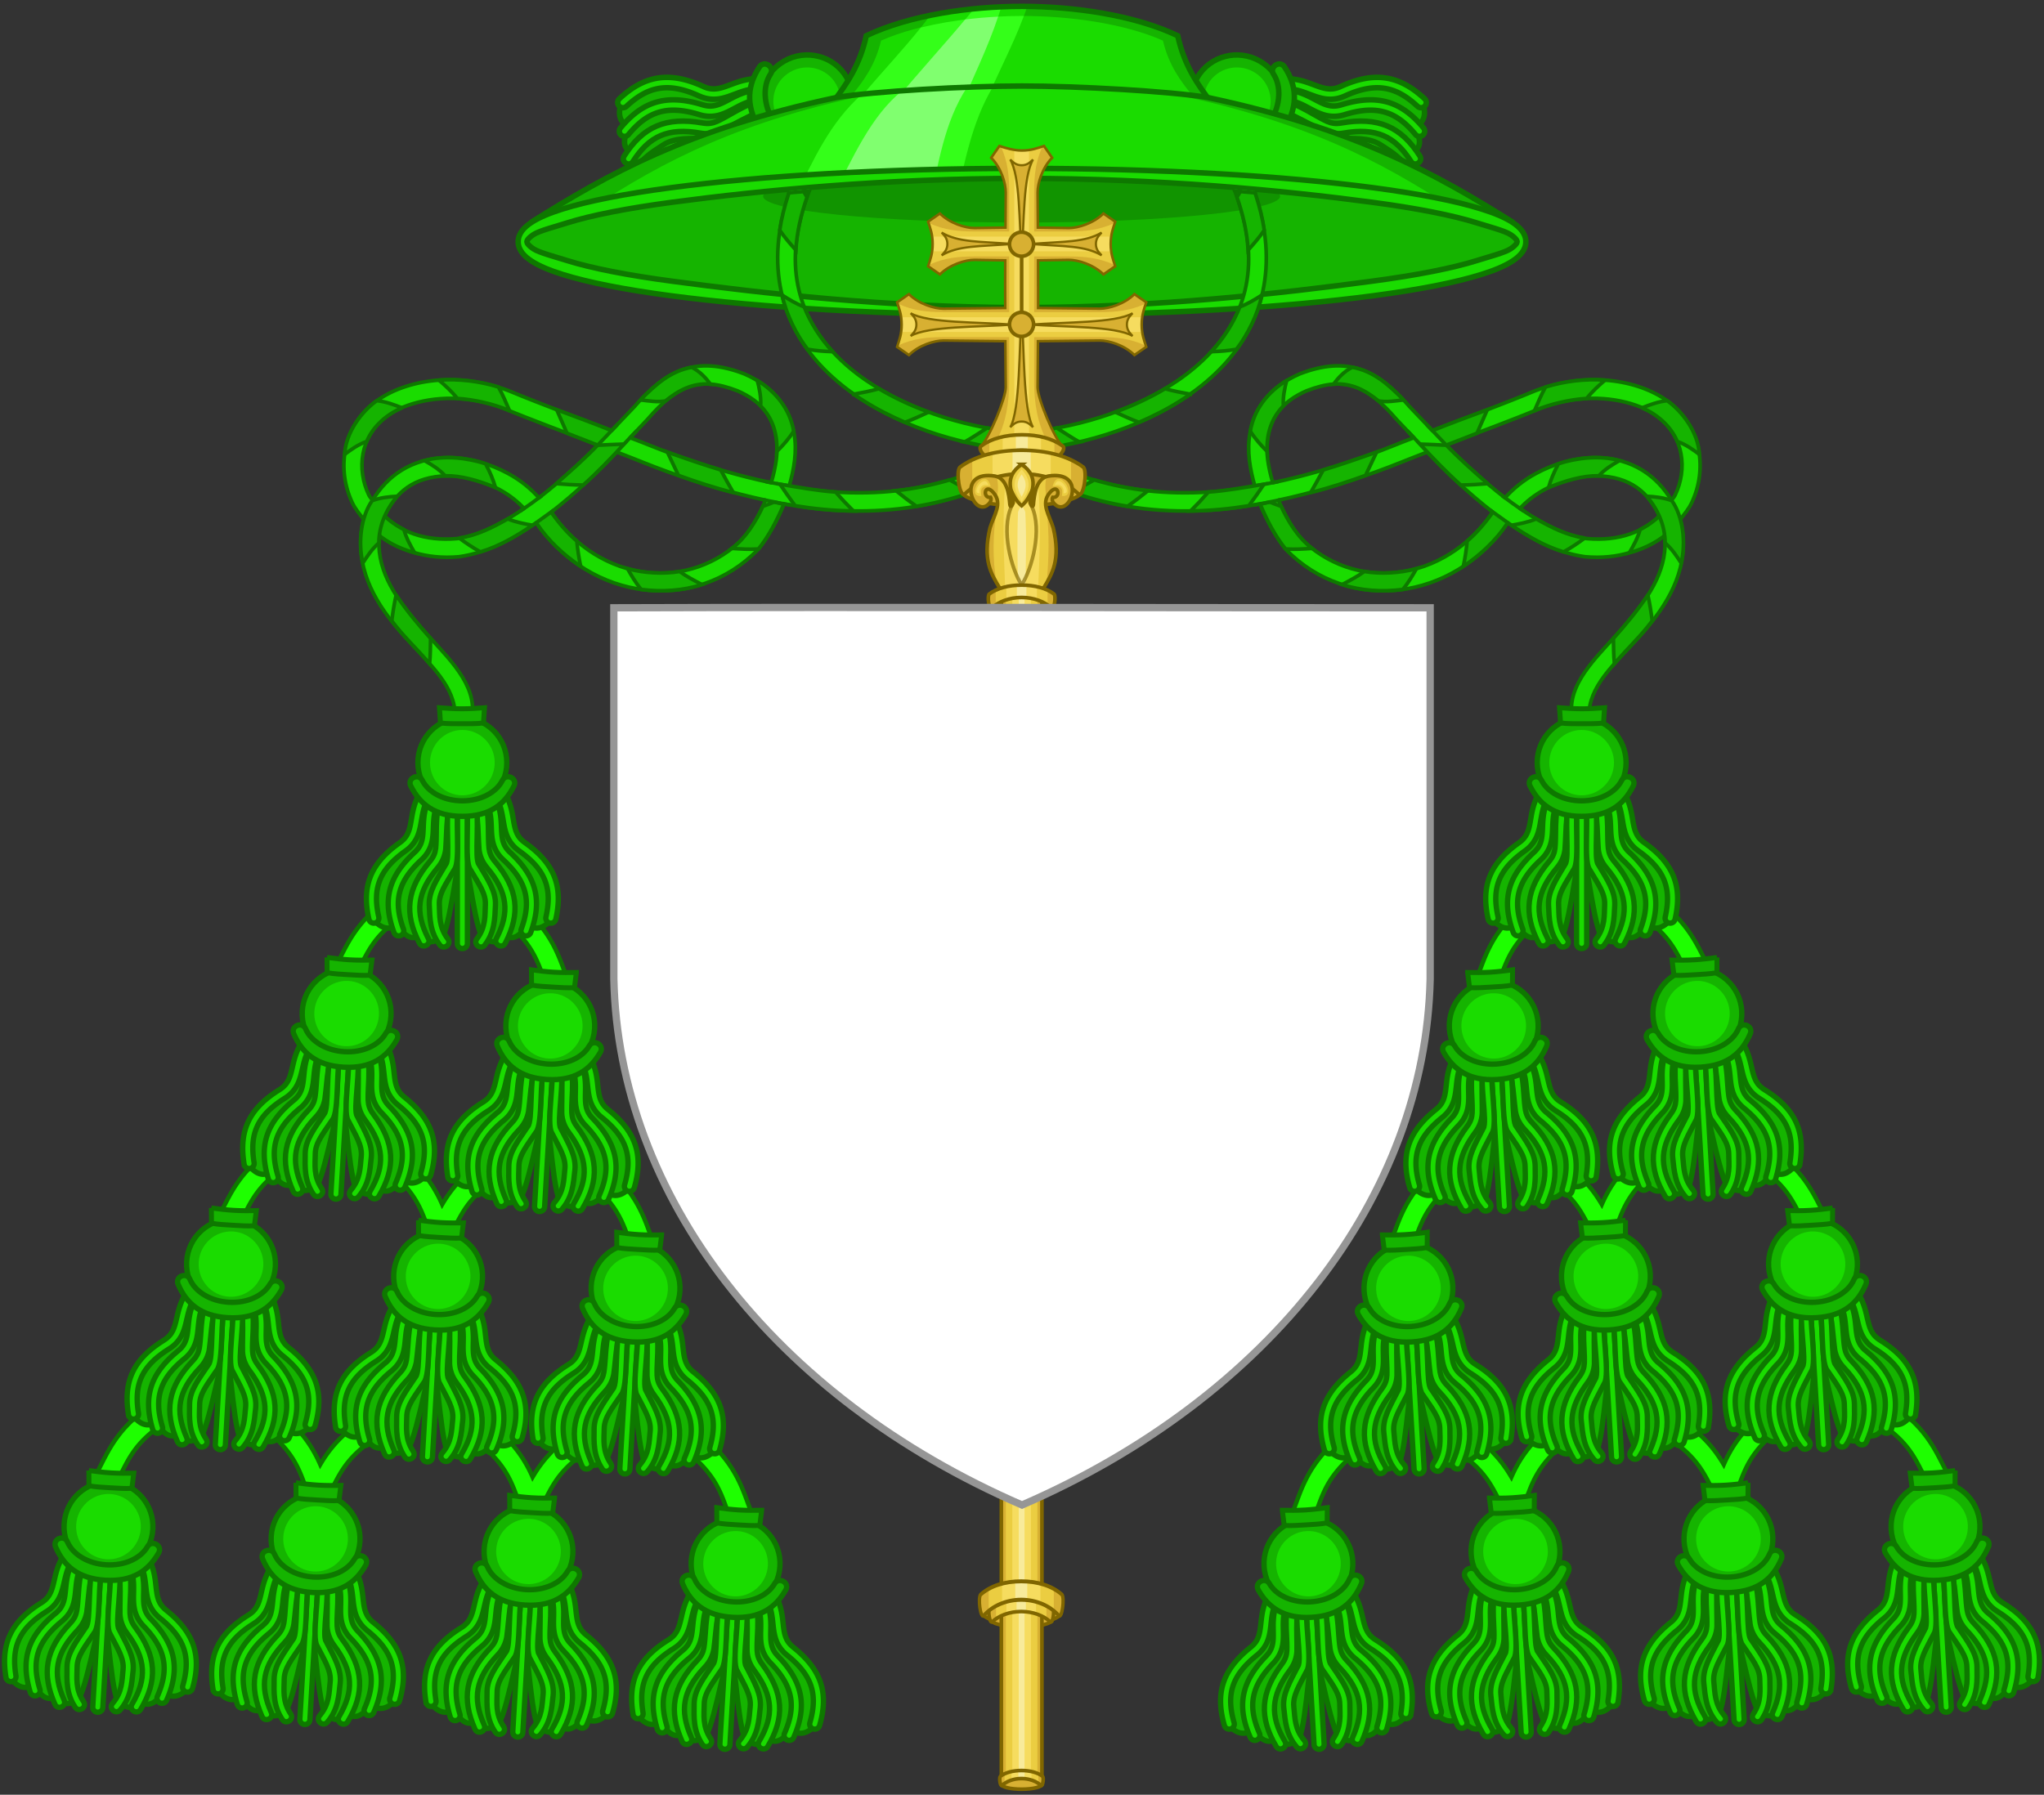 <?xml version="1.0" encoding="UTF-8" standalone="no"?>
<svg
   xmlns:dc="http://purl.org/dc/elements/1.1/"
   xmlns:cc="http://creativecommons.org/ns#"
   xmlns:rdf="http://www.w3.org/1999/02/22-rdf-syntax-ns#"
   xmlns:svg="http://www.w3.org/2000/svg"
   xmlns="http://www.w3.org/2000/svg"
   xmlns:xlink="http://www.w3.org/1999/xlink"
   width="560.465"
   height="492.244"
   viewBox="0 0 560.465 492.244"
   id="svg2"
   version="1.1">
  <rect x="0" y="0" width="560.465" height="492.244" fill="#333333" stroke="none"/>
  <defs
     id="defs4" />
  <use
     height="100%"
     width="100%"
     transform="matrix(-1,0,0,1,560.465,-2.3706055e-6)"
     id="use4449"
     xlink:href="#g4369"
     y="0"
     x="0" />
  <g
     transform="matrix(0.873,1.5,-1.5,0.873,459.073,-388.297)"
     id="g4369">
    <g
       id="g4583"
       transform="matrix(1.358,0,0,1.358,-40.265,-222.596)"
       style="stroke-width:0.368;stroke-miterlimit:4;stroke-dasharray:none">
      <g
         style="stroke:#780000;stroke-width:0.637;stroke-miterlimit:4;stroke-dasharray:none;stroke-opacity:1"
         id="g4639">
        <path
           style="color:#000000;font-style:normal;font-variant:normal;font-weight:normal;font-stretch:normal;font-size:medium;line-height:normal;font-family:sans-serif;text-indent:0;text-align:start;text-decoration:none;text-decoration-line:none;text-decoration-style:solid;text-decoration-color:#000000;letter-spacing:normal;word-spacing:normal;text-transform:none;direction:ltr;block-progression:tb;writing-mode:lr-tb;baseline-shift:baseline;text-anchor:start;white-space:normal;clip-rule:nonzero;display:inline;overflow:visible;visibility:visible;opacity:1;isolation:auto;mix-blend-mode:normal;color-interpolation:sRGB;color-interpolation-filters:linearRGB;solid-color:#000000;solid-opacity:1;fill:#15b400;fill-opacity:1;fill-rule:evenodd;stroke:#0e7800;stroke-width:0.637;stroke-linecap:round;stroke-linejoin:miter;stroke-miterlimit:4;stroke-dasharray:none;stroke-dashoffset:0;stroke-opacity:1;color-rendering:auto;image-rendering:auto;shape-rendering:auto;text-rendering:auto;enable-background:accumulate"
           d="m 128.344,341.739 c -1.917,1.622 -2.345,3.346 -2.582,4.719 -0.119,0.687 -0.206,1.286 -0.401,1.788 -0.194,0.502 -0.472,0.92 -1.056,1.334 -1.736,1.231 -2.902,2.539 -3.501,4.057 -0.599,1.518 -0.716,2.721 -0.283,4.634 0.885,1.418 2.181,1.857 3.079,0.935 0.712,1.141 1.672,2.211 2.825,1.253 0.698,0.812 1.485,1.394 2.398,0.106 0.841,0.966 2.032,-9.282 2.589,-10.708 0.558,1.427 1.748,11.675 2.589,10.708 0.914,1.288 1.7,0.706 2.398,-0.106 1.153,0.958 2.112,-0.112 2.825,-1.253 0.898,0.922 2.194,0.482 3.079,-0.935 0.433,-1.914 0.316,-3.116 -0.283,-4.634 -0.599,-1.518 -1.765,-2.826 -3.501,-4.057 -0.583,-0.414 -0.861,-0.831 -1.056,-1.334 -0.194,-0.502 -0.282,-1.101 -0.401,-1.788 -0.238,-1.374 -0.665,-3.097 -2.582,-4.719 l -3.07,0.968 -3.07,-0.968 z"
           id="path4569" />
        <path
           style="color:#000000;font-style:normal;font-variant:normal;font-weight:normal;font-stretch:normal;font-size:medium;line-height:normal;font-family:sans-serif;text-indent:0;text-align:start;text-decoration:none;text-decoration-line:none;text-decoration-style:solid;text-decoration-color:#000000;letter-spacing:normal;word-spacing:normal;text-transform:none;direction:ltr;block-progression:tb;writing-mode:lr-tb;baseline-shift:baseline;text-anchor:start;white-space:normal;clip-rule:nonzero;display:inline;overflow:visible;visibility:visible;opacity:1;isolation:auto;mix-blend-mode:normal;color-interpolation:sRGB;color-interpolation-filters:linearRGB;solid-color:#000000;solid-opacity:1;fill:#1adc00;fill-opacity:1;fill-rule:evenodd;stroke:#0e7800;stroke-width:0.637;stroke-linecap:round;stroke-linejoin:miter;stroke-miterlimit:4;stroke-dasharray:none;stroke-dashoffset:0;stroke-opacity:1;color-rendering:auto;image-rendering:auto;shape-rendering:auto;text-rendering:auto;enable-background:accumulate"
           d="m 131.405,343.455 a 0.603,0.603 0 0 0 -0.594,0.61 l 0,17.47 a 0.603,0.603 0 1 0 1.206,0 l 0,-17.47 a 0.603,0.603 0 0 0 -0.613,-0.61 z"
           id="path4549" />
        <use
           style="stroke:#780000;stroke-width:0.637;stroke-miterlimit:4;stroke-dasharray:none;stroke-opacity:1"
           x="0"
           y="0"
           xlink:href="#g4538"
           id="use4553"
           transform="matrix(-1,0,0,1,262.828,-8.6879506e-8)"
           width="100%"
           height="100%" />
        <g
           style="stroke:#780000;stroke-width:0.528;stroke-miterlimit:4;stroke-dasharray:none;stroke-opacity:1"
           id="g4538"
           transform="matrix(1.206,0,0,1.206,-27.379,-67.138)">
          <path
             id="path4452"
             d="m 129.109,338.83 a 0.5,0.5 0 0 0 -0.305,0.121 c -1.589,1.345 -1.944,2.773 -2.141,3.912 -0.099,0.569 -0.171,1.066 -0.332,1.482 -0.161,0.416 -0.391,0.763 -0.875,1.105 -1.439,1.02 -2.406,2.105 -2.902,3.363 -0.496,1.259 -0.506,2.654 -0.146,4.24 a 0.501,0.501 0 0 0 0.977,-0.221 c -0.331,-1.462 -0.305,-2.622 0.102,-3.652 0.406,-1.03 1.209,-1.964 2.549,-2.914 0.634,-0.45 1.012,-1.001 1.229,-1.562 0.217,-0.562 0.292,-1.123 0.387,-1.672 0.19,-1.097 0.409,-2.141 1.801,-3.318 a 0.5,0.5 0 0 0 -0.342,-0.885 z"
             style="color:#000000;font-style:normal;font-variant:normal;font-weight:normal;font-stretch:normal;font-size:medium;line-height:normal;font-family:sans-serif;text-indent:0;text-align:start;text-decoration:none;text-decoration-line:none;text-decoration-style:solid;text-decoration-color:#000000;letter-spacing:normal;word-spacing:normal;text-transform:none;direction:ltr;block-progression:tb;writing-mode:lr-tb;baseline-shift:baseline;text-anchor:start;white-space:normal;clip-rule:nonzero;display:inline;overflow:visible;visibility:visible;opacity:1;isolation:auto;mix-blend-mode:normal;color-interpolation:sRGB;color-interpolation-filters:linearRGB;solid-color:#000000;solid-opacity:1;fill:#1adc00;fill-opacity:1;fill-rule:evenodd;stroke:#0e7800;stroke-width:0.528;stroke-linecap:round;stroke-linejoin:miter;stroke-miterlimit:4;stroke-dasharray:none;stroke-dashoffset:0;stroke-opacity:1;color-rendering:auto;image-rendering:auto;shape-rendering:auto;text-rendering:auto;enable-background:accumulate" />
          <path
             style="color:#000000;font-style:normal;font-variant:normal;font-weight:normal;font-stretch:normal;font-size:medium;line-height:normal;font-family:sans-serif;text-indent:0;text-align:start;text-decoration:none;text-decoration-line:none;text-decoration-style:solid;text-decoration-color:#000000;letter-spacing:normal;word-spacing:normal;text-transform:none;direction:ltr;block-progression:tb;writing-mode:lr-tb;baseline-shift:baseline;text-anchor:start;white-space:normal;clip-rule:nonzero;display:inline;overflow:visible;visibility:visible;opacity:1;isolation:auto;mix-blend-mode:normal;color-interpolation:sRGB;color-interpolation-filters:linearRGB;solid-color:#000000;solid-opacity:1;fill:#1adc00;fill-opacity:1;fill-rule:evenodd;stroke:#0e7800;stroke-width:0.528;stroke-linecap:round;stroke-linejoin:miter;stroke-miterlimit:4;stroke-dasharray:none;stroke-dashoffset:0;stroke-opacity:1;color-rendering:auto;image-rendering:auto;shape-rendering:auto;text-rendering:auto;enable-background:accumulate"
             d="m 129.716,339.375 a 0.5,0.5 0 0 0 -0.287,0.159 c -1.405,1.536 -1.574,2.999 -1.624,4.153 -0.025,0.577 -0.034,1.079 -0.14,1.513 -0.106,0.433 -0.291,0.806 -0.727,1.208 -1.297,1.195 -2.118,2.394 -2.45,3.706 -0.332,1.312 -0.163,2.697 0.395,4.224 a 0.501,0.501 0 1 0 0.94,-0.343 c -0.515,-1.407 -0.637,-2.562 -0.365,-3.635 0.272,-1.074 0.949,-2.103 2.156,-3.215 0.572,-0.527 0.876,-1.122 1.019,-1.706 0.144,-0.585 0.146,-1.151 0.17,-1.708 0.048,-1.112 0.133,-2.175 1.363,-3.521 a 0.5,0.5 0 0 0 -0.452,-0.834 z"
             id="path4458" />
          <path
             id="path4460"
             d="m 130.333,339.966 c -0.107,0.033 -0.201,0.101 -0.265,0.194 -1.296,1.853 -0.857,3.886 -1.042,5.842 -0.051,0.443 -0.188,0.836 -0.57,1.289 -1.137,1.348 -1.802,2.641 -1.967,3.983 -0.165,1.343 0.176,2.696 0.921,4.142 0.306,0.594 1.196,0.135 0.89,-0.458 -0.687,-1.332 -0.952,-2.462 -0.817,-3.561 0.135,-1.099 0.678,-2.205 1.737,-3.46 0.501,-0.594 0.728,-1.222 0.798,-1.821 0.153,-2.004 0.005,-4.118 0.867,-5.379 0.281,-0.389 -0.094,-0.912 -0.553,-0.771 z"
             style="color:#000000;font-style:normal;font-variant:normal;font-weight:normal;font-stretch:normal;font-size:medium;line-height:normal;font-family:sans-serif;text-indent:0;text-align:start;text-decoration:none;text-decoration-line:none;text-decoration-style:solid;text-decoration-color:#000000;letter-spacing:normal;word-spacing:normal;text-transform:none;direction:ltr;block-progression:tb;writing-mode:lr-tb;baseline-shift:baseline;text-anchor:start;white-space:normal;clip-rule:nonzero;display:inline;overflow:visible;visibility:visible;opacity:1;isolation:auto;mix-blend-mode:normal;color-interpolation:sRGB;color-interpolation-filters:linearRGB;solid-color:#000000;solid-opacity:1;fill:#1adc00;fill-opacity:1;fill-rule:evenodd;stroke:#0e7800;stroke-width:0.528;stroke-linecap:round;stroke-linejoin:miter;stroke-miterlimit:4;stroke-dasharray:none;stroke-dashoffset:0;stroke-opacity:1;color-rendering:auto;image-rendering:auto;shape-rendering:auto;text-rendering:auto;enable-background:accumulate" />
          <path
             style="color:#000000;font-style:normal;font-variant:normal;font-weight:normal;font-stretch:normal;font-size:medium;line-height:normal;font-family:sans-serif;text-indent:0;text-align:start;text-decoration:none;text-decoration-line:none;text-decoration-style:solid;text-decoration-color:#000000;letter-spacing:normal;word-spacing:normal;text-transform:none;direction:ltr;block-progression:tb;writing-mode:lr-tb;baseline-shift:baseline;text-anchor:start;white-space:normal;clip-rule:nonzero;display:inline;overflow:visible;visibility:visible;opacity:1;isolation:auto;mix-blend-mode:normal;color-interpolation:sRGB;color-interpolation-filters:linearRGB;solid-color:#000000;solid-opacity:1;fill:#1adc00;fill-opacity:1;fill-rule:evenodd;stroke:#0e7800;stroke-width:0.528;stroke-linecap:round;stroke-linejoin:miter;stroke-miterlimit:4;stroke-dasharray:none;stroke-dashoffset:0;stroke-opacity:1;color-rendering:auto;image-rendering:auto;shape-rendering:auto;text-rendering:auto;enable-background:accumulate"
             d="m 130.646,340.337 c -0.1,0.051 -0.181,0.134 -0.228,0.235 -0.528,2.553 0.082,6.421 -0.388,7.02 -0.894,1.521 -1.706,2.688 -1.643,4.039 0.063,1.351 0.065,2.659 1.043,3.959 0.401,0.533 1.201,-0.068 0.8,-0.602 -0.901,-1.197 -0.791,-2.298 -0.843,-3.404 -0.052,-1.106 0.672,-2.069 1.505,-3.484 0.627,-0.864 0.014,-5.281 0.428,-7.096 0.212,-0.431 -0.246,-0.884 -0.675,-0.667 z"
             id="path4480" />
        </g>
        <ellipse
           style="opacity:1;fill:#15b400;fill-opacity:1;stroke:#0e7800;stroke-width:0.637;stroke-linecap:butt;stroke-linejoin:miter;stroke-miterlimit:4;stroke-dasharray:none;stroke-opacity:1"
           id="path4450"
           cx="131.414"
           cy="339.899"
           rx="5.314"
           ry="5.37" />
        <ellipse
           ry="3.908"
           rx="3.867"
           cy="339.899"
           cx="131.414"
           id="ellipse4581"
           style="opacity:1;fill:#1adc00;fill-opacity:1;stroke:none;stroke-width:0.637;stroke-linecap:butt;stroke-linejoin:miter;stroke-miterlimit:4;stroke-dasharray:none;stroke-opacity:1" />
        <path
           id="path4629"
           d="m 125.868,341.591 c -0.482,0.054 -0.922,0.54 -0.611,1.124 1.071,2.135 2.857,3.608 6.158,3.608 3.301,0 5.087,-1.473 6.158,-3.608 0.497,-0.935 -0.927,-1.616 -1.373,-0.685 -0.715,1.425 -2.581,2.44 -4.785,2.44 -2.204,0 -4.07,-1.016 -4.785,-2.44 -0.167,-0.349 -0.472,-0.472 -0.762,-0.439 z"
           style="color:#000000;font-style:normal;font-variant:normal;font-weight:normal;font-stretch:normal;font-size:medium;line-height:normal;font-family:sans-serif;text-indent:0;text-align:start;text-decoration:none;text-decoration-line:none;text-decoration-style:solid;text-decoration-color:#000000;letter-spacing:normal;word-spacing:normal;text-transform:none;direction:ltr;block-progression:tb;writing-mode:lr-tb;baseline-shift:baseline;text-anchor:start;white-space:normal;clip-rule:nonzero;display:inline;overflow:visible;visibility:visible;opacity:1;isolation:auto;mix-blend-mode:normal;color-interpolation:sRGB;color-interpolation-filters:linearRGB;solid-color:#000000;solid-opacity:1;fill:#15b400;fill-opacity:1;fill-rule:nonzero;stroke:#0e7800;stroke-width:0.637;stroke-linecap:round;stroke-linejoin:miter;stroke-miterlimit:4;stroke-dasharray:none;stroke-dashoffset:0;stroke-opacity:1;color-rendering:auto;image-rendering:auto;shape-rendering:auto;text-rendering:auto;enable-background:accumulate" />
      </g>
    </g>
  </g>
  <g
     style="opacity:1;stroke:#780000;stroke-opacity:1"
     id="g4228"
     transform="matrix(2,0,0,2,-130.431,-467.258)">
    <path
       style="fill:#15b400;fill-opacity:1;fill-rule:evenodd;stroke:none;stroke-width:0.5;stroke-linecap:butt;stroke-linejoin:miter;stroke-miterlimit:4;stroke-dasharray:none;stroke-opacity:1"
       d="m 205.332,234.504 c -7.048,0 -15.331,1.168 -21.352,4.023 -0.87,4.006 -2.682,6.649 -4.596,9.146 l 25.947,3.227 25.947,-3.227 c -1.914,-2.498 -3.726,-5.141 -4.596,-9.146 -6.021,-2.855 -14.303,-4.023 -21.352,-4.023 z"
       id="path4206" />
    <path
       id="path4299"
       d="m 205.332,235.816 c -6.378,0 -13.873,0.981 -19.322,3.379 -0.787,3.365 -2.427,5.584 -4.159,7.682 l 23.481,2.71 23.481,-2.71 c -1.732,-2.098 -3.372,-4.318 -4.159,-7.682 -5.449,-2.398 -12.944,-3.379 -19.322,-3.379 z"
       style="fill:#1adc00;fill-opacity:1;fill-rule:evenodd;stroke:none;stroke-width:0.5;stroke-linecap:butt;stroke-linejoin:miter;stroke-miterlimit:4;stroke-dasharray:none;stroke-opacity:1" />
    <path
       id="path4674"
       d="m 205.332,234.504 c -4.011,0 -8.412,0.396 -12.578,1.248 -2.849,3.807 -6.768,7.857 -10.475,12.281 l 16.972,2.21 c 2.017,-5.334 5.261,-10.936 6.795,-15.724 -0.236,-0.003 -0.481,-0.016 -0.715,-0.016 z"
       style="fill:#1adc00;fill-opacity:1;fill-rule:evenodd;stroke:none;stroke-width:1px;stroke-linecap:butt;stroke-linejoin:miter;stroke-opacity:1" />
    <path
       id="path4459"
       d="m 205.332,235.816 c -4.442,0 -9.412,0.491 -13.869,1.59 -2.439,3.023 -5.408,6.218 -8.316,9.621 l 16.627,1.918 c 1.824,-4.46 4.303,-9.035 5.811,-13.125 -0.083,-3.3e-4 -0.17,-0.004 -0.252,-0.004 z"
       style="fill:#34ff19;fill-opacity:1;fill-rule:evenodd;stroke:none;stroke-width:1px;stroke-linecap:butt;stroke-linejoin:miter;stroke-opacity:1" />
    <path
       id="path4666"
       d="m 202.486,234.57 c -1.23,0.053 -2.483,0.152 -3.74,0.277 -3.31,4.151 -7.711,8.733 -11.768,13.771 l 9.322,1.158 c 2.009,-5.069 4.711,-10.138 6.186,-15.207 z"
       style="fill:#34ff19;fill-opacity:1;fill-rule:evenodd;stroke:none;stroke-width:1px;stroke-linecap:butt;stroke-linejoin:miter;stroke-opacity:1" />
    <path
       id="path4467"
       d="m 202.059,235.912 c -1.491,0.076 -3.006,0.2 -4.521,0.387 -2.886,3.465 -6.34,7.216 -9.682,11.271 l 8.941,1.033 c 1.756,-4.23 3.863,-8.461 5.262,-12.691 z"
       style="fill:#80ff6f;fill-opacity:1;fill-rule:evenodd;stroke:none;stroke-width:0.5;stroke-linecap:butt;stroke-linejoin:miter;stroke-miterlimit:4;stroke-dasharray:none;stroke-opacity:1" />
    <path
       id="path4682"
       d="m 205.332,234.504 c -7.048,0 -15.331,1.168 -21.352,4.023 -0.87,4.006 -2.682,6.649 -4.596,9.146 l 25.947,3.227 25.947,-3.227 c -1.914,-2.498 -3.726,-5.141 -4.596,-9.146 -6.021,-2.855 -14.303,-4.023 -21.352,-4.023 z"
       style="fill:none;fill-rule:evenodd;stroke:#0e7800;stroke-width:0.75;stroke-linecap:butt;stroke-linejoin:miter;stroke-miterlimit:4;stroke-dasharray:none;stroke-opacity:1" />
    <path
       style="fill:#15b400;fill-opacity:1;fill-rule:evenodd;stroke:none;stroke-width:0.5;stroke-linecap:butt;stroke-linejoin:round;stroke-miterlimit:4;stroke-dasharray:none;stroke-opacity:1"
       d="m 205.332,245.424 c -7.698,0 -20.258,0.723 -25.395,1.562 -20.438,4.333 -31.552,10.621 -41.83,17.084 l 67.225,6.166 67.225,-6.166 c -10.278,-6.463 -21.392,-12.751 -41.83,-17.084 -5.136,-0.839 -17.696,-1.562 -25.395,-1.562 z"
       id="path4200" />
    <path
       id="path4301"
       d="m 205.332,245.512 c -6.93,0 -18.238,0.685 -22.862,1.479 -18.4,4.101 -28.405,10.053 -37.658,16.171 l 60.519,5.837 60.519,-5.837 c -9.252,-6.118 -19.258,-12.07 -37.658,-16.171 -4.624,-0.794 -15.931,-1.479 -22.862,-1.479 z"
       style="fill:#1adc00;fill-opacity:1;fill-rule:evenodd;stroke:none;stroke-width:0.5;stroke-linecap:butt;stroke-linejoin:round;stroke-miterlimit:4;stroke-dasharray:none;stroke-opacity:1" />
    <path
       id="path4655"
       d="m 201.379,245.48 c -5.927,0.141 -13.068,0.555 -17.984,1.072 -4.387,3.88 -6.616,8.906 -9.182,14.115 l 21.92,1.061 c 1.293,-5.519 2.241,-11.273 5.246,-16.248 z"
       style="fill:#34ff19;fill-opacity:1;fill-rule:evenodd;stroke:none;stroke-width:1px;stroke-linecap:butt;stroke-linejoin:miter;stroke-opacity:1" />
    <path
       id="path4653"
       d="m 197.799,245.6 c -2.973,0.114 -6.048,0.273 -8.906,0.477 -4.312,3.507 -6.748,9.191 -9.553,14.592 l 13.258,1.061 c 1.274,-5.484 2.02,-11.291 5.201,-16.129 z"
       style="fill:#80ff6f;fill-opacity:1;fill-rule:evenodd;stroke:none;stroke-width:1px;stroke-linecap:butt;stroke-linejoin:miter;stroke-opacity:1" />
    <path
       id="path4684"
       d="m 205.332,245.424 c -7.698,0 -20.258,0.723 -25.395,1.562 -20.438,4.333 -31.552,10.621 -41.83,17.084 l 67.225,6.166 67.225,-6.166 c -10.278,-6.463 -21.392,-12.751 -41.83,-17.084 -5.136,-0.839 -17.696,-1.562 -25.395,-1.562 z"
       style="fill:none;fill-rule:evenodd;stroke:#0e7800;stroke-width:0.75;stroke-linecap:butt;stroke-linejoin:round;stroke-miterlimit:4;stroke-dasharray:none;stroke-opacity:1" />
    <ellipse
       style="opacity:1;fill:#15b400;fill-opacity:1;stroke:#780000;stroke-width:0.505;stroke-linecap:round;stroke-linejoin:miter;stroke-miterlimit:4;stroke-dasharray:none;stroke-opacity:1"
       id="path4184"
       cx="205.331"
       cy="266.777"
       rx="68.053"
       ry="9.057" />
    <ellipse
       ry="3.598"
       rx="35.439"
       cy="260.546"
       cx="205.277"
       id="ellipse4617"
       style="opacity:1;fill:#119400;fill-opacity:1;stroke:none;stroke-width:0.353;stroke-linecap:round;stroke-linejoin:miter;stroke-miterlimit:4;stroke-dasharray:none;stroke-opacity:1" />
    <path
       style="color:#000000;font-style:normal;font-variant:normal;font-weight:normal;font-stretch:normal;font-size:medium;line-height:normal;font-family:sans-serif;text-indent:0;text-align:start;text-decoration:none;text-decoration-line:none;text-decoration-style:solid;text-decoration-color:#000000;letter-spacing:normal;word-spacing:normal;text-transform:none;direction:ltr;block-progression:tb;writing-mode:lr-tb;baseline-shift:baseline;text-anchor:start;white-space:normal;clip-rule:nonzero;display:inline;overflow:visible;visibility:visible;opacity:1;isolation:auto;mix-blend-mode:normal;color-interpolation:sRGB;color-interpolation-filters:linearRGB;solid-color:#000000;solid-opacity:1;fill:#1adc00;fill-opacity:1;fill-rule:nonzero;stroke:#0e7800;stroke-width:0.75;stroke-linecap:round;stroke-linejoin:miter;stroke-miterlimit:4;stroke-dasharray:none;stroke-dashoffset:0;stroke-opacity:1;color-rendering:auto;image-rendering:auto;shape-rendering:auto;text-rendering:auto;enable-background:accumulate"
       d="m 205.332,256.721 c -18.83,0 -35.874,1.014 -48.258,2.662 -6.192,0.824 -11.213,1.802 -14.76,2.918 -1.773,0.558 -3.177,1.142 -4.217,1.818 -1.04,0.676 -1.84,1.536 -1.84,2.658 0,1.123 0.8,1.982 1.84,2.658 1.04,0.676 2.443,1.26 4.217,1.818 3.547,1.116 8.568,2.094 14.76,2.918 12.384,1.648 29.428,2.662 48.258,2.662 18.83,0 35.874,-1.014 48.258,-2.662 6.192,-0.824 11.213,-1.802 14.76,-2.918 1.773,-0.558 3.177,-1.142 4.217,-1.818 1.04,-0.676 1.84,-1.536 1.84,-2.658 0,-1.123 -0.8,-1.982 -1.84,-2.658 -1.04,-0.676 -2.443,-1.26 -4.217,-1.818 -3.547,-1.116 -8.568,-2.094 -14.76,-2.918 -12.384,-1.648 -29.428,-2.662 -48.258,-2.662 z m 0,1.375 c 18.755,0 35.738,1.64 47.984,3.27 6.123,0.815 11.069,1.787 14.41,2.838 1.67,0.526 3.789,1.079 4.562,1.582 0.773,0.503 0.928,0.864 0.928,0.992 0,0.128 -0.154,0.489 -0.928,0.992 -0.773,0.503 -2.892,1.056 -4.562,1.582 -3.341,1.051 -8.287,2.023 -14.41,2.838 -12.247,1.63 -29.284,3.613 -47.984,3.613 -18.7,0 -35.738,-1.983 -47.984,-3.613 -6.123,-0.815 -11.07,-1.787 -14.41,-2.838 -1.67,-0.526 -3.789,-1.079 -4.562,-1.582 -0.773,-0.503 -0.928,-0.864 -0.928,-0.992 0,-0.128 0.154,-0.489 0.928,-0.992 0.773,-0.503 2.892,-1.056 4.562,-1.582 3.341,-1.051 8.287,-2.023 14.41,-2.838 12.247,-1.63 29.229,-3.27 47.984,-3.27 z"
       id="ellipse4186" />
  </g>
  <use
     height="100%"
     width="100%"
     transform="matrix(-1,0,0,1,560.465,-2.3706054e-6)"
     id="use4448"
     xlink:href="#g4415"
     y="0"
     x="0" />
  <g
     id="g4415"
     transform="matrix(2,0,0,2,-130.431,-467.258)">
    <path
       style="color:#000000;font-style:normal;font-variant:normal;font-weight:normal;font-stretch:normal;font-size:medium;line-height:normal;font-family:sans-serif;text-indent:0;text-align:start;text-decoration:none;text-decoration-line:none;text-decoration-style:solid;text-decoration-color:#000000;letter-spacing:normal;word-spacing:normal;text-transform:none;direction:ltr;block-progression:tb;writing-mode:lr-tb;baseline-shift:baseline;text-anchor:start;white-space:normal;clip-rule:nonzero;display:inline;overflow:visible;visibility:visible;opacity:1;isolation:auto;mix-blend-mode:normal;color-interpolation:sRGB;color-interpolation-filters:linearRGB;solid-color:#000000;solid-opacity:1;fill:#1adc00;fill-opacity:1;fill-rule:evenodd;stroke:#0e7800;stroke-width:0.5;stroke-linecap:butt;stroke-linejoin:round;stroke-miterlimit:4;stroke-dasharray:none;stroke-dashoffset:0;stroke-opacity:1;color-rendering:auto;image-rendering:auto;shape-rendering:auto;text-rendering:auto;enable-background:accumulate"
       d="m 162.643,286.305 c 1.078,0.082 2.278,0.379 3.67,0.916 3.448,1.495 4.839,3.683 5.303,6.25 0.36,1.994 -0.037,4.216 -0.668,6.357 -4.485,-0.944 -8.962,-2.276 -13.438,-3.889 -1.928,-0.695 -3.919,-1.542 -5.895,-2.281 0.777,-0.833 1.63,-1.748 2.35,-2.494 0.015,-0.017 0.03,-0.034 0.045,-0.051 2.037,-2.356 3.822,-3.814 5.664,-4.443 0.921,-0.315 1.885,-0.447 2.969,-0.365 z m -33.564,2.059 c 1.599,0.169 3.268,0.541 4.953,1.17 4.281,1.779 8.736,3.402 13.174,5.098 -2.501,2.585 -5.241,5.049 -8.098,7.268 -1.093,-1.215 -2.457,-2.382 -4.24,-3.342 -2.441,-1.314 -5.399,-2.247 -8.463,-2.172 -4.814,0.118 -8.117,2.512 -10.125,5.867 -0.146,-0.25 -0.369,-0.465 -0.492,-0.723 -1.732,-3.628 -1.142,-7.952 2.184,-10.631 2.134,-1.719 6.31,-3.043 11.107,-2.535 z m 20.688,7.258 c 2.316,0.871 4.641,1.857 6.896,2.67 4.457,1.606 8.961,2.954 13.51,3.928 -0.9,2.127 -2.01,3.994 -2.859,5.057 -7.481,7.654 -19.817,6.385 -26.535,-3.412 3.295,-2.566 6.305,-5.394 8.988,-8.242 z m -23.299,3.262 c 2.509,-0.061 5.087,0.729 7.215,1.875 1.451,0.781 2.541,1.706 3.395,2.59 -2.957,2.018 -6.007,3.685 -9.215,4.143 -4.501,0.388 -7.77,-0.994 -9.938,-3.104 1.542,-3.276 4.043,-5.394 8.543,-5.504 z m 107.971,-39.298 c -0.018,0.204 0.07,0.27 0.103,0.355 3.768,9.88 1.432,16.925 -3.47,22.146 -5.136,5.47 -13.344,8.793 -20.496,10.146 l -0.018,0.002 c -3.588,0.73 -6.459,2.273 -8.697,3.699 -2.238,1.426 -3.986,2.726 -4.713,2.973 l -0.004,0 c -5.946,2.043 -11.701,2.558 -17.535,2.189 -2.074,-0.131 -4.145,-0.41 -6.213,-0.768 0.681,-2.353 1.127,-4.836 0.682,-7.303 -0.59,-3.265 -2.688,-6.34 -6.795,-8.111 -0.015,-0.006 -0.03,-0.012 -0.045,-0.018 -3.152,-1.221 -5.894,-1.439 -8.371,-0.592 -2.477,0.847 -4.574,2.661 -6.746,5.174 l 0.045,-0.051 c -0.961,0.997 -2.049,2.143 -3.094,3.246 -4.755,-1.806 -9.537,-3.562 -14.121,-5.467 -0.014,-0.005 -0.029,-0.011 -0.043,-0.016 -7.53,-2.811 -14.721,-1.288 -18.504,1.76 -4.249,3.423 -5.043,9.103 -2.871,13.654 0.384,0.805 0.974,1.516 1.541,2.236 -0.251,0.963 -0.37,1.963 -0.402,2.777 -0.213,5.435 2.843,9.826 6.225,13.541 3.397,3.732 6.724,6.593 6.725,10.699 1e-4,1.689 2.91,0.861 2.387,-0.744 0.139,-4.364 -4.034,-7.894 -7.219,-11.588 -3.185,-3.694 -5.792,-7.402 -5.619,-11.811 0.011,-0.27 0.077,-0.474 0.1,-0.752 2.687,2.093 6.297,3.417 10.842,3.018 0.022,-0.002 0.043,-0.005 0.065,-0.008 3.837,-0.538 7.293,-2.424 10.57,-4.676 7.516,10.895 21.865,12.473 30.402,3.684 0.027,-0.027 0.052,-0.056 0.076,-0.086 1.12,-1.387 2.44,-3.581 3.471,-6.162 2.24,0.396 4.488,0.712 6.756,0.855 6.084,0.384 12.207,-0.155 18.5,-2.316 l 0.004,-0.002 c 1.637,-0.557 3.139,-1.885 5.248,-3.229 2.11,-1.344 4.685,-2.713 7.854,-3.357 l -0.016,0.002 c 7.534,-1.426 16.164,-4.831 21.854,-10.891 5.277,-5.62 7.824,-13.658 4.308,-23.844 l 0,-0.111"
       id="path4254" />
    <path
       d="m 140.878,304.009 c 0.975,1.357 2.143,2.74 3.416,3.82 0.125,1.253 0.293,2.337 0.528,3.464 -2.291,-1.518 -4.504,-3.594 -5.968,-5.811 m 33.833,-2.723 c -0.974,2.293 -2.123,4.478 -3.491,6.15 -1.238,0.091 -2.524,-0.003 -3.628,-0.075 1.969,-1.52 3.314,-3.769 4.239,-5.773 0.54,-0.176 1.081,-0.397 1.568,-0.59 0.732,0.165 0.966,0.234 1.313,0.288 z m -54.728,1.662 c 0.629,0.582 1.408,1.166 2.157,1.578 0.154,0.086 0.31,0.169 0.468,0.247 0.35,1.213 0.915,2.218 1.478,3.188 -1.085,-0.291 -2.143,-0.701 -3.149,-1.243 -0.517,-0.284 -1.015,-0.603 -1.488,-0.954 -1.055,-1.229 -1.888,-2.405 0.534,-2.815 z m 119.299,-44.6 -0.012,0.149 c 0.008,0.094 0.093,0.275 0.139,0.413 0.514,1.565 0.914,3.176 1.165,4.811 -0.663,0.978 -1.488,1.923 -2.217,2.735 -0.13,-2.436 -0.707,-4.88 -1.526,-7.252 0.179,-0.313 0.465,-0.762 0.462,-0.904 l 0.009,-0.123 m -88.136,35.062 c -0.083,-0.111 -0.364,-0.189 -0.47,-0.23 -1.243,-0.476 -2.484,-0.957 -3.723,-1.444 -0.516,-1.162 -0.957,-2.185 -1.412,-3.222 2.574,0.956 5.324,1.976 7.49,2.847"
       style="fill:#15b400;fill-opacity:1;fill-rule:evenodd;stroke:#0e7800;stroke-width:0.5;stroke-linecap:butt;stroke-linejoin:miter;stroke-miterlimit:4;stroke-dasharray:none;stroke-opacity:1"
       id="path4296" />
    <path
       d="m 234.378,259.828 2.668,0.221 c 0.14,0.006 0.312,0.075 0.519,0.039 m -101.074,43.651 c 1.079,-0.705 2.07,-1.425 3.025,-2.152 m -0.874,3.788 2.486,-1.784 m 32.452,-0.707 c -1.228,-0.194 -2.596,-0.501 -3.763,-0.736 m -19.916,-10.352 -3.216,3.383 m 5.858,-2.518 -3.184,3.336 m 24.386,4.329 c -1.228,-0.194 -2.392,-0.43 -3.559,-0.664"
       style="fill:none;fill-rule:evenodd;stroke:#0e7800;stroke-width:0.5;stroke-linecap:butt;stroke-linejoin:miter;stroke-miterlimit:4;stroke-dasharray:none;stroke-opacity:1"
       id="path4385" />
    <path
       d="m 119.523,315.238 c 1.529,2.254 3.071,4.083 4.723,5.944 -0.026,1.248 -0.02,2.295 -0.129,3.469 -1.783,-2.111 -3.653,-3.8 -5.187,-5.891 0.148,-1.219 0.358,-2.459 0.593,-3.522 z m 0.153,-13.551 c -1.611,1.881 -2.515,4.155 -2.516,6.392 -0.991,0.898 -1.536,1.746 -2.209,2.774 -0.666,-2.949 -0.226,-6.409 1.286,-8.57 1.121,-0.409 2.326,-0.543 3.44,-0.596 z m 13.466,-1.202 c -2.359,-0.965 -4.72,-1.652 -6.897,-1.61 -0.862,-0.937 -1.811,-1.495 -2.831,-2.085 2.724,-0.757 5.875,-0.371 8.361,0.431 0.591,1.069 1.074,2.227 1.368,3.264 z m 28.306,13.309 c -2.638,0.862 -5.544,1.02 -8.318,0.67 -0.745,-0.871 -1.361,-1.938 -1.878,-2.849 2.323,0.631 4.986,0.751 7.14,0.384 1.002,0.73 1.995,1.23 3.056,1.795 z m 7.598,-27.99 c 2.607,1.586 4.48,4 4.983,6.954 -0.635,1.028 -1.563,2.046 -2.315,2.792 0.13,-2.543 -0.671,-4.693 -2.218,-6.258 0.091,-1.183 -0.181,-2.465 -0.45,-3.488 z m -16.03,2.669 c 2.259,-2.29 4.184,-3.943 7.035,-4.482 1.103,0.57 1.907,1.408 2.556,2.317 -2.429,-0.194 -4.376,0.85 -6.166,2.309 -1.179,0.192 -2.249,-0.013 -3.426,-0.144 z m -11.533,11.483 c 1.904,-1.67 3.887,-3.416 5.668,-5.271 1.314,-0.077 2.406,-0.107 3.614,-0.153 -1.766,1.921 -3.624,3.86 -5.589,5.615 -1.289,-0.018 -2.593,-0.098 -3.693,-0.19 z m -13.301,7.463 c 2.374,-0.36 4.49,-1.401 6.644,-2.63 1.103,0.455 2.449,0.708 3.396,0.872 -2.253,1.506 -4.524,2.867 -7.143,3.651 -1.018,-0.56 -2.022,-1.235 -2.897,-1.893 z m -7.853,-17.861 c -2.08,0.874 -3.975,2.528 -4.839,4.607 -1.203,0.434 -2.127,1.103 -3.026,1.78 0.155,-3.064 2.399,-5.949 4.406,-7.368 1.18,0.101 2.473,0.587 3.458,0.981 z m 14.738,0.38 c -2.276,-0.954 -4.975,-1.542 -7.152,-1.665 -0.794,-1.002 -1.663,-1.771 -2.522,-2.518 2.753,-0.197 5.528,0.142 8.155,0.943 0.61,1.072 1.045,2.16 1.518,3.24 z m 30.682,11.235 c -2.611,-0.647 -5.075,-1.471 -7.518,-2.351 -0.558,-1.149 -1.039,-2.174 -1.519,-3.198 2.45,0.878 5.127,1.791 7.319,2.452 0.595,1.12 1.145,2.096 1.719,3.096 z m 16.459,2.524 c -3.014,-0.038 -5.635,-0.334 -7.976,-0.714 -0.746,-1.003 -1.433,-1.993 -2.079,-2.95 2.647,0.446 5.312,0.919 7.628,1.071 0.849,0.975 1.546,1.715 2.427,2.593 z m 16.457,-2.682 c -0.206,0.091 -0.417,0.176 -0.635,0.255 -2.339,0.801 -4.739,1.392 -7.168,1.79 -1.039,-0.73 -1.931,-1.434 -2.81,-2.14 2.51,-0.271 4.958,-0.772 7.37,-1.477 1.105,0.636 2.122,1.171 3.243,1.572 z m 7.311,-4.557 c -1.147,-0.418 -2.3,-0.714 -3.395,-0.976 2.302,-1.404 4.812,-2.548 7.498,-3.183 1.127,0.699 2.031,1.334 3.111,1.941 -2.542,0.448 -5.195,1.188 -7.214,2.218 z m 22.43,-8.774 c -1.79,1.253 -3.699,2.325 -5.659,3.24 -0.456,0.214 -0.916,0.42 -1.379,0.619 -1.144,-0.435 -2.225,-0.922 -3.249,-1.4 1.211,-0.442 2.401,-0.936 3.566,-1.482 1.115,-0.526 2.207,-1.098 3.263,-1.724 1.134,0.32 2.387,0.556 3.458,0.747 z m 6.33,-6.162 c -1.182,0.22 -2.328,0.293 -3.437,0.33 1.657,-1.802 3.008,-3.895 3.904,-6.147 1.075,-0.391 2.123,-1.038 3.02,-1.613 -0.59,2.753 -2.007,5.483 -3.487,7.429 z"
       style="fill:#15b400;fill-opacity:1;fill-rule:evenodd;stroke:#0e7800;stroke-width:0.5;stroke-linecap:butt;stroke-linejoin:miter;stroke-miterlimit:4;stroke-dasharray:none;stroke-opacity:1"
       id="path4728" />
  </g>
  <g
     transform="matrix(2.402,0,0,2.402,-182.192,-618.654)"
     id="g5388">
    <g
       transform="matrix(0.998,0.059,-0.059,0.998,20.022,3.709)"
       id="g5314">
      <path
         id="path8148"
         style="color:#000000;font-style:normal;font-variant:normal;font-weight:normal;font-stretch:normal;font-size:medium;line-height:normal;font-family:sans-serif;text-indent:0;text-align:start;text-decoration:none;text-decoration-line:none;text-decoration-style:solid;text-decoration-color:#000000;letter-spacing:normal;word-spacing:normal;text-transform:none;direction:ltr;block-progression:tb;writing-mode:lr-tb;baseline-shift:baseline;text-anchor:start;white-space:normal;clip-rule:nonzero;display:inline;overflow:visible;visibility:visible;opacity:1;isolation:auto;mix-blend-mode:normal;color-interpolation:sRGB;color-interpolation-filters:linearRGB;solid-color:#000000;solid-opacity:1;fill:#1eff00;fill-opacity:1;fill-rule:evenodd;stroke:#0e7800;stroke-width:0.5;stroke-linecap:round;stroke-linejoin:miter;stroke-miterlimit:4;stroke-dasharray:none;stroke-dashoffset:0;stroke-opacity:1;color-rendering:auto;image-rendering:auto;shape-rendering:auto;text-rendering:auto;enable-background:accumulate"
         d="m 145.9,410.092 a 1.25,1.25 0 0 1 0.74,2.211 c -2.57,2.2 -3.097,3.968 -4.092,6.189 a 1.25,1.25 0 0 1 -0.016,0.031 1.25,1.25 0 0 1 -0.027,0.057 1.25,1.25 0 0 1 -0.027,0.049 1.25,1.25 0 0 1 -0.025,0.047 1.25,1.25 0 0 1 -0.064,0.09 1.25,1.25 0 0 1 -0.004,0.006 1.25,1.25 0 0 1 -0.062,0.074 1.25,1.25 0 0 1 -0.023,0.027 1.25,1.25 0 0 1 -0.072,0.068 1.25,1.25 0 0 1 -0.016,0.016 1.25,1.25 0 0 1 -0.053,0.041 1.25,1.25 0 0 1 -0.074,0.053 1.25,1.25 0 0 1 -0.098,0.059 1.25,1.25 0 0 1 -0.039,0.019 1.25,1.25 0 0 1 -0.068,0.031 1.25,1.25 0 0 1 -0.045,0.018 1.25,1.25 0 0 1 -0.074,0.027 1.25,1.25 0 0 1 -0.045,0.012 1.25,1.25 0 0 1 -0.07,0.018 1.25,1.25 0 0 1 -0.066,0.01 1.25,1.25 0 0 1 -0.057,0.008 1.25,1.25 0 0 1 -0.065,0.004 1.25,1.25 0 0 1 -0.06,0.002 1.25,1.25 0 0 1 -0.062,-0.002 1.25,1.25 0 0 1 -0.065,-0.004 1.25,1.25 0 0 1 -0.06,-0.008 1.25,1.25 0 0 1 -0.057,-0.01 1.25,1.25 0 0 1 -0.074,-0.018 1.25,1.25 0 0 1 -0.053,-0.014 1.25,1.25 0 0 1 -0.018,-0.006 1.25,1.25 0 0 1 -0.037,-0.014 1.25,1.25 0 0 1 -0.061,-0.023 1.25,1.25 0 0 1 -0.059,-0.027 1.25,1.25 0 0 1 -0.055,-0.029 1.25,1.25 0 0 1 -0.018,-0.008 1.25,1.25 0 0 1 -0.08,-0.051 1.25,1.25 0 0 1 -0.055,-0.039 1.25,1.25 0 0 1 -0.06,-0.047 1.25,1.25 0 0 1 -0.039,-0.037 1.25,1.25 0 0 1 -0.031,-0.027 1.25,1.25 0 0 1 -0.008,-0.01 1.25,1.25 0 0 1 -0.065,-0.07 1.25,1.25 0 0 1 -0.012,-0.014 1.25,1.25 0 0 1 -0.006,-0.008 1.25,1.25 0 0 1 -0.041,-0.055 1.25,1.25 0 0 1 -0.045,-0.066 1.25,1.25 0 0 1 -0.008,-0.014 1.25,1.25 0 0 1 -0.057,-0.102 1.25,1.25 0 0 1 -0.031,-0.065 c -0.995,-2.222 -1.522,-3.989 -4.092,-6.189 a 1.25,1.25 0 0 1 0.865,-2.209 1.25,1.25 0 0 1 0.762,0.311 c 1.855,1.588 2.883,3.14 3.619,4.586 0.736,-1.446 1.763,-2.998 3.617,-4.586 a 1.25,1.25 0 0 1 0.762,-0.311 1.25,1.25 0 0 1 0.125,-0.002 z m 14.983,-0.326 a 1.25,1.25 0 0 1 0.762,0.311 c 2.971,2.544 3.819,4.997 4.746,7.066 a 1.25,1.25 0 1 1 -2.281,1.021 c -0.995,-2.222 -1.522,-3.989 -4.092,-6.189 a 1.25,1.25 0 0 1 0.865,-2.209 z m -12.993,-30.113 a 1.25,1.25 0 0 1 0.762,0.311 c 2.971,2.544 3.819,4.997 4.746,7.066 a 1.25,1.25 0 1 1 -2.281,1.021 c -0.995,-2.222 -1.522,-3.989 -4.092,-6.189 a 1.25,1.25 0 0 1 0.865,-2.209 z m -11.488,-29.263 a 1.25,1.25 0 0 1 0.762,0.311 c 2.971,2.544 3.819,4.997 4.746,7.066 a 1.25,1.25 0 1 1 -2.281,1.021 c -0.995,-2.222 -1.522,-3.989 -4.092,-6.189 a 1.25,1.25 0 0 1 0.865,-2.209 z m -23.803,59.701 a 1.25,1.25 0 0 0 -0.74,2.211 c 2.57,2.2 3.097,3.968 4.092,6.189 a 1.25,1.25 0 0 0 0.016,0.031 1.25,1.25 0 0 0 0.027,0.057 1.25,1.25 0 0 0 0.027,0.049 1.25,1.25 0 0 0 0.025,0.047 1.25,1.25 0 0 0 0.064,0.09 1.25,1.25 0 0 0 0.004,0.006 1.25,1.25 0 0 0 0.062,0.074 1.25,1.25 0 0 0 0.023,0.027 1.25,1.25 0 0 0 0.072,0.068 1.25,1.25 0 0 0 0.016,0.016 1.25,1.25 0 0 0 0.053,0.041 1.25,1.25 0 0 0 0.074,0.053 1.25,1.25 0 0 0 0.098,0.059 1.25,1.25 0 0 0 0.039,0.019 1.25,1.25 0 0 0 0.068,0.031 1.25,1.25 0 0 0 0.045,0.018 1.25,1.25 0 0 0 0.074,0.027 1.25,1.25 0 0 0 0.045,0.012 1.25,1.25 0 0 0 0.07,0.018 1.25,1.25 0 0 0 0.066,0.01 1.25,1.25 0 0 0 0.057,0.008 1.25,1.25 0 0 0 0.065,0.004 1.25,1.25 0 0 0 0.06,0.002 1.25,1.25 0 0 0 0.062,-0.002 1.25,1.25 0 0 0 0.065,-0.004 1.25,1.25 0 0 0 0.06,-0.008 1.25,1.25 0 0 0 0.057,-0.01 1.25,1.25 0 0 0 0.074,-0.018 1.25,1.25 0 0 0 0.053,-0.014 1.25,1.25 0 0 0 0.018,-0.006 1.25,1.25 0 0 0 0.037,-0.014 1.25,1.25 0 0 0 0.061,-0.023 1.25,1.25 0 0 0 0.059,-0.027 1.25,1.25 0 0 0 0.055,-0.029 1.25,1.25 0 0 0 0.018,-0.008 1.25,1.25 0 0 0 0.08,-0.051 1.25,1.25 0 0 0 0.055,-0.039 1.25,1.25 0 0 0 0.06,-0.047 1.25,1.25 0 0 0 0.039,-0.037 1.25,1.25 0 0 0 0.031,-0.027 1.25,1.25 0 0 0 0.008,-0.01 1.25,1.25 0 0 0 0.065,-0.07 1.25,1.25 0 0 0 0.012,-0.014 1.25,1.25 0 0 0 0.006,-0.008 1.25,1.25 0 0 0 0.041,-0.055 1.25,1.25 0 0 0 0.045,-0.066 1.25,1.25 0 0 0 0.008,-0.014 1.25,1.25 0 0 0 0.057,-0.102 1.25,1.25 0 0 0 0.031,-0.065 c 0.995,-2.222 1.522,-3.989 4.092,-6.189 a 1.25,1.25 0 0 0 -0.865,-2.209 1.25,1.25 0 0 0 -0.762,0.311 c -1.855,1.588 -2.883,3.14 -3.619,4.586 -0.736,-1.446 -1.763,-2.998 -3.617,-4.586 a 1.25,1.25 0 0 0 -0.762,-0.311 1.25,1.25 0 0 0 -0.125,-0.002 z m -15.248,-0.335 a 1.25,1.25 0 0 0 -0.762,0.311 c -2.971,2.544 -3.819,4.997 -4.746,7.066 a 1.25,1.25 0 1 0 2.281,1.021 c 0.995,-2.222 1.522,-3.989 4.092,-6.189 a 1.25,1.25 0 0 0 -0.865,-2.209 z m 12.198,-30.14 a 1.25,1.25 0 0 0 -0.762,0.311 c -2.971,2.544 -3.819,4.997 -4.746,7.066 a 1.25,1.25 0 1 0 2.281,1.021 c 0.995,-2.222 1.522,-3.989 4.092,-6.189 a 1.25,1.25 0 0 0 -0.865,-2.209 z m 11.667,-29.345 a 1.25,1.25 0 0 0 -0.762,0.311 c -2.971,2.544 -3.819,4.997 -4.746,7.066 a 1.25,1.25 0 1 0 2.281,1.021 c 0.995,-2.222 1.522,-3.989 4.092,-6.189 a 1.25,1.25 0 0 0 -0.865,-2.209 z m 3.529,29.344 a 1.25,1.25 0 0 0 -0.74,2.211 c 2.57,2.2 3.097,3.968 4.092,6.189 a 1.25,1.25 0 0 0 0.016,0.031 1.25,1.25 0 0 0 0.027,0.057 1.25,1.25 0 0 0 0.027,0.049 1.25,1.25 0 0 0 0.025,0.047 1.25,1.25 0 0 0 0.064,0.09 1.25,1.25 0 0 0 0.004,0.006 1.25,1.25 0 0 0 0.062,0.074 1.25,1.25 0 0 0 0.023,0.027 1.25,1.25 0 0 0 0.072,0.068 1.25,1.25 0 0 0 0.016,0.016 1.25,1.25 0 0 0 0.053,0.041 1.25,1.25 0 0 0 0.074,0.053 1.25,1.25 0 0 0 0.098,0.059 1.25,1.25 0 0 0 0.039,0.019 1.25,1.25 0 0 0 0.068,0.031 1.25,1.25 0 0 0 0.045,0.018 1.25,1.25 0 0 0 0.074,0.027 1.25,1.25 0 0 0 0.045,0.012 1.25,1.25 0 0 0 0.07,0.018 1.25,1.25 0 0 0 0.066,0.01 1.25,1.25 0 0 0 0.057,0.008 1.25,1.25 0 0 0 0.064,0.004 1.25,1.25 0 0 0 0.061,0.002 1.25,1.25 0 0 0 0.062,-0.002 1.25,1.25 0 0 0 0.064,-0.004 1.25,1.25 0 0 0 0.061,-0.008 1.25,1.25 0 0 0 0.057,-0.01 1.25,1.25 0 0 0 0.074,-0.018 1.25,1.25 0 0 0 0.053,-0.014 1.25,1.25 0 0 0 0.018,-0.006 1.25,1.25 0 0 0 0.037,-0.014 1.25,1.25 0 0 0 0.061,-0.023 1.25,1.25 0 0 0 0.059,-0.027 1.25,1.25 0 0 0 0.055,-0.029 1.25,1.25 0 0 0 0.018,-0.008 1.25,1.25 0 0 0 0.08,-0.051 1.25,1.25 0 0 0 0.055,-0.039 1.25,1.25 0 0 0 0.061,-0.047 1.25,1.25 0 0 0 0.039,-0.037 1.25,1.25 0 0 0 0.031,-0.027 1.25,1.25 0 0 0 0.008,-0.01 1.25,1.25 0 0 0 0.065,-0.07 1.25,1.25 0 0 0 0.012,-0.014 1.25,1.25 0 0 0 0.006,-0.008 1.25,1.25 0 0 0 0.041,-0.055 1.25,1.25 0 0 0 0.045,-0.066 1.25,1.25 0 0 0 0.008,-0.014 1.25,1.25 0 0 0 0.057,-0.102 1.25,1.25 0 0 0 0.031,-0.065 c 0.995,-2.222 1.522,-3.989 4.092,-6.189 a 1.25,1.25 0 0 0 -0.865,-2.209 1.25,1.25 0 0 0 -0.762,0.311 c -1.855,1.588 -2.883,3.14 -3.619,4.586 -0.736,-1.446 -1.763,-2.998 -3.617,-4.586 a 1.25,1.25 0 0 0 -0.762,-0.311 1.25,1.25 0 0 0 -0.125,-0.002 z" />
      <g
         id="g5194">
        <use
           x="0"
           y="0"
           xlink:href="#g4430"
           id="use5098"
           transform="translate(0.64,48.107)"
           width="100%"
           height="100%" />
        <use
           height="100%"
           width="100%"
           transform="translate(-23.048,48.107)"
           id="use5100"
           xlink:href="#g4430"
           y="0"
           x="0" />
        <use
           height="100%"
           width="100%"
           transform="translate(-11.558,78.866)"
           id="use5104"
           xlink:href="#g4430"
           y="0"
           x="0" />
        <use
           x="0"
           y="0"
           xlink:href="#g4430"
           id="use5106"
           transform="translate(-35.246,78.866)"
           width="100%"
           height="100%" />
        <use
           x="0"
           y="0"
           xlink:href="#g4430"
           id="use5108"
           transform="translate(-11.558,18.762)"
           width="100%"
           height="100%" />
        <use
           x="0"
           y="0"
           xlink:href="#g4430"
           id="use5130"
           transform="matrix(-1,0,0,1,280.488,48.144)"
           width="100%"
           height="100%" />
        <use
           x="0"
           y="0"
           xlink:href="#g4430"
           id="use5132"
           transform="matrix(-1,0,0,1,270.058,78.866)"
           width="100%"
           height="100%" />
        <use
           height="100%"
           width="100%"
           transform="matrix(-1,0,0,1,293.746,78.866)"
           id="use5134"
           xlink:href="#g4430"
           y="0"
           x="0" />
        <use
           height="100%"
           width="100%"
           transform="matrix(-1,0,0,1,268.998,18.799)"
           id="use5136"
           xlink:href="#g4430"
           y="0"
           x="0" />
      </g>
    </g>
    <g
       id="g4430"
       transform="matrix(0.703,0,0,0.703,36.202,104.302)">
      <use
         height="100%"
         width="100%"
         transform="translate(-6.718,102.884)"
         id="use4367"
         xlink:href="#g4583"
         y="0"
         x="0" />
      <path
         style="fill:#15b400;fill-opacity:1;fill-rule:evenodd;stroke:#0e7800;stroke-width:0.802;stroke-linecap:butt;stroke-linejoin:miter;stroke-miterlimit:4;stroke-dasharray:none;stroke-opacity:1"
         d="m 127.76,332.957 0.16,2.479 c 1.091,0.128 2.346,0.113 3.493,0.113 1.147,0 2.402,0.015 3.493,-0.113 l 0.16,-2.479 c -1.194,0.085 -2.321,0.168 -3.653,0.168 -1.332,0 -2.459,-0.083 -3.653,-0.168 z"
         id="path4413" />
    </g>
  </g>
  <use
     height="100%"
     width="100%"
     transform="matrix(-1,0,0,1,560.465,2.3706055e-6)"
     id="use5469"
     xlink:href="#g5388"
     y="0"
     x="0" />
  <g
     style="stroke-width:0.709;stroke-miterlimit:4;stroke-dasharray:none"
     transform="matrix(1.409,0,0,1.409,-9.179,428.326)"
     id="episcopalcross">
    <g
       style="stroke-width:0.709;stroke-miterlimit:4;stroke-dasharray:none"
       id="cross">
      <path
         id="path4604"
         transform="matrix(1.419,0,0,1.419,2.133,-308.207)"
         d="m 140.146,22.994 -1.121,1.619 c 1.374,1.389 1.992,3.513 1.992,4.734 l -0.033,4.84 -4.26,0.064 c -1.221,0 -3.346,-0.62 -4.734,-1.994 l -1.619,1.121 c 0.298,0.928 0.621,1.729 0.621,3.057 0,1.328 -0.323,2.128 -0.621,3.057 l 1.619,1.121 c 1.389,-1.374 3.513,-1.992 4.734,-1.992 l 4.229,0.064 -0.025,3.596 -0.016,0 0.008,1.049 0,0.027 0.014,1.873 -8.459,0.084 c -1.221,0 -3.346,-0.62 -4.734,-1.994 l -1.619,1.121 c 0.298,0.928 0.621,1.729 0.621,3.057 0,1.328 -0.323,2.128 -0.621,3.057 l 1.619,1.121 c 1.389,-1.374 3.513,-1.992 4.734,-1.992 l 8.494,0.086 0.049,6.33 c 0,1.486 -2.204,6.935 -3.578,8.324 2.149,-0.724 3.919,-1.221 5.764,-1.221 1.845,0 3.615,0.497 5.764,1.221 -1.374,-1.389 -3.58,-6.839 -3.58,-8.324 l 0.049,-6.324 8.496,-0.092 c 1.221,0 3.346,0.618 4.734,1.992 l 1.619,-1.121 c -0.298,-0.928 -0.623,-1.729 -0.623,-3.057 0,-1.328 0.325,-2.128 0.623,-3.057 l -1.619,-1.121 c -1.389,1.374 -3.513,1.994 -4.734,1.994 l -8.461,-0.092 0.021,-2.941 -0.158,0 0.014,-3.594 4.334,-0.066 c 1.221,0 3.346,0.618 4.734,1.992 l 1.619,-1.121 c -0.298,-0.928 -0.623,-1.729 -0.623,-3.057 0,-1.328 0.325,-2.128 0.623,-3.057 l -1.619,-1.121 c -1.389,1.374 -3.513,1.994 -4.734,1.994 l -4.314,-0.064 0.019,-4.84 c 0,-1.221 0.62,-3.346 1.994,-4.734 l -1.121,-1.619 c -0.928,0.298 -1.729,0.621 -3.057,0.621 -1.328,0 -2.128,-0.323 -3.057,-0.621 z"
         style="fill:#d8b032;fill-opacity:1;fill-rule:evenodd;stroke:none;stroke-width:0.709;stroke-linecap:butt;stroke-linejoin:miter;stroke-miterlimit:4;stroke-dasharray:none;stroke-opacity:1" />
      <path
         id="path5247"
         transform="matrix(1.419,0,0,1.419,2.133,-308.207)"
         d="m 140.365,23.098 c 0.927,2.044 1.123,3.951 1.123,6.131 l 0,5.494 -4.805,0 c -2.18,0 -4.087,-0.196 -6.131,-1.123 0.123,0.492 0.518,2.155 0.518,2.836 0,0.681 -0.394,2.346 -0.518,2.838 2.044,-0.927 3.951,-1.123 6.131,-1.123 l 4.805,0 0,0.135 0,3.428 0,4.072 -9.055,0 c -2.18,0 -4.087,-0.196 -6.131,-1.123 0.123,0.492 0.518,2.155 0.518,2.836 0,0.681 -0.394,2.346 -0.518,2.838 2.044,-0.927 3.951,-1.123 6.131,-1.123 l 9.055,0 0,6.289 c 0,2.578 -0.414,5.486 -1.783,8.041 l 2.264,-0.266 c 0.411,-0.047 0.821,-0.074 1.234,-0.074 0.413,0 0.822,0.027 1.232,0.074 l 2.266,0.266 c -1.369,-2.555 -1.785,-5.463 -1.785,-8.041 l 0,-6.289 9.057,0 c 2.18,0 4.087,0.196 6.131,1.123 -0.123,-0.492 -0.518,-2.157 -0.518,-2.838 0,-0.681 0.394,-2.344 0.518,-2.836 -2.044,0.927 -3.951,1.123 -6.131,1.123 l -9.057,0 0,-4.072 0,-3.428 0,-0.135 4.807,0 c 2.18,0 4.087,0.196 6.131,1.123 -0.123,-0.492 -0.518,-2.157 -0.518,-2.838 0,-0.681 0.394,-2.344 0.518,-2.836 -2.044,0.927 -3.951,1.123 -6.131,1.123 l -4.807,0 0,-5.494 c 0,-2.18 0.196,-4.087 1.123,-6.131 -0.492,0.123 -2.155,0.518 -2.836,0.518 -0.681,0 -2.346,-0.394 -2.838,-0.518 z"
         style="opacity:1;fill:#ebcd41;fill-opacity:1;stroke:none;stroke-width:0.709;stroke-linecap:round;stroke-linejoin:miter;stroke-miterlimit:4;stroke-dasharray:none;stroke-opacity:1" />
      <path
         id="rect5792"
         transform="matrix(1.419,0,0,1.419,2.133,-308.207)"
         d="m 142.193,23.541 0,11.887 -11.197,0 c 0.044,0.306 0.074,0.632 0.074,1.008 0,0.376 -0.03,0.703 -0.074,1.01 l 11.197,0 c 0,3.015 0,6.03 0,9.045 l -15.447,0 c 0.044,0.306 0.074,0.632 0.074,1.008 0,0.376 -0.03,0.703 -0.074,1.01 l 15.447,0 0,14.748 c 0.336,-0.032 0.672,-0.053 1.01,-0.053 0.338,0 0.672,0.021 1.008,0.053 l 0,-14.748 15.449,0 c -0.044,-0.307 -0.074,-0.633 -0.074,-1.01 0,-0.376 0.03,-0.702 0.074,-1.008 l -15.449,0 c 0,-3.015 0,-6.03 0,-9.045 l 11.199,0 c -0.044,-0.307 -0.074,-0.633 -0.074,-1.01 0,-0.376 0.03,-0.702 0.074,-1.008 l -11.199,0 0,-11.887 c -0.306,0.044 -0.632,0.074 -1.008,0.074 -0.376,0 -0.703,-0.03 -1.01,-0.074 z"
         style="opacity:1;fill:#f6dc5f;fill-opacity:1;stroke:none;stroke-width:0.709;stroke-linecap:round;stroke-linejoin:miter;stroke-miterlimit:4;stroke-dasharray:none;stroke-opacity:1" />
      <path
         id="path5076"
         d="m 203.117,-272.929 c 1.93,3.272 1.714,12.158 2.215,18.818 0.501,-6.66 0.285,-15.546 2.215,-18.818 -0.646,0.615 -1.208,1.105 -2.215,1.105 -1.007,0 -1.569,-0.49 -2.215,-1.105 z"
         style="fill:#d8b032;fill-opacity:1;fill-rule:evenodd;stroke:#806600;stroke-width:0.426;stroke-linecap:butt;stroke-linejoin:miter;stroke-miterlimit:4;stroke-dasharray:none;stroke-opacity:1" />
      <path
         id="path5115"
         d="m 212.161,-215.24 c 1e-5,1.058 -3.058,1.916 -6.829,1.916 -3.772,0 -6.829,-0.858 -6.829,-1.916 0,-1.058 3.058,-2.786 6.829,-2.786 3.772,0 6.829,1.727 6.829,2.786 z"
         style="opacity:1;fill:#d8b032;fill-opacity:1;stroke:#806600;stroke-width:0.709;stroke-linecap:round;stroke-linejoin:miter;stroke-miterlimit:4;stroke-dasharray:none;stroke-opacity:1" />
      <path
         id="path4596"
         transform="matrix(1.419,0,0,1.419,2.133,-308.207)"
         d="m 140.146,22.994 -1.121,1.619 c 1.374,1.389 1.992,3.513 1.992,4.734 l -0.035,4.84 -4.258,0.064 c -1.221,0 -3.346,-0.62 -4.734,-1.994 l -1.619,1.121 c 0.298,0.928 0.621,1.729 0.621,3.057 0,1.328 -0.323,2.128 -0.621,3.057 l 1.619,1.121 c 1.389,-1.374 3.513,-1.992 4.734,-1.992 l 4.227,0.064 c -0.022,2.152 -0.01,4.352 -0.002,6.537 l -8.475,0.092 c -1.221,0 -3.346,-0.62 -4.734,-1.994 l -1.619,1.121 c 0.298,0.928 0.621,1.729 0.621,3.057 0,1.328 -0.323,2.128 -0.621,3.057 l 1.619,1.121 c 1.389,-1.374 3.513,-1.992 4.734,-1.992 l 8.49,0.092 c 0.018,2.184 0.038,4.386 0.053,6.324 0,1.486 -2.204,6.935 -3.578,8.324 2.149,-0.724 3.919,-1.221 5.764,-1.221 1.845,0 3.615,0.497 5.764,1.221 -1.374,-1.389 -3.58,-6.839 -3.58,-8.324 0.023,-2.055 0.037,-4.197 0.051,-6.324 l 8.494,-0.092 c 1.221,0 3.346,0.618 4.734,1.992 l 1.619,-1.121 c -0.298,-0.928 -0.623,-1.729 -0.623,-3.057 0,-1.328 0.325,-2.128 0.623,-3.057 l -1.619,-1.121 c -1.389,1.374 -3.513,1.994 -4.734,1.994 l -8.475,-0.092 c 0.005,-2.223 0.01,-4.459 -0.004,-6.537 l 4.229,-0.064 c 1.221,0 3.346,0.618 4.734,1.992 l 1.619,-1.121 c -0.298,-0.928 -0.623,-1.729 -0.623,-3.057 0,-1.328 0.325,-2.128 0.623,-3.057 l -1.619,-1.121 c -1.389,1.374 -3.513,1.994 -4.734,1.994 l -4.26,-0.064 -0.035,-4.84 c 0,-1.221 0.62,-3.346 1.994,-4.734 l -1.121,-1.619 c -0.928,0.298 -1.729,0.621 -3.057,0.621 -1.1,-0.005 -2.186,-0.34 -3.056,-0.621 z"
         style="fill:none;fill-opacity:1;fill-rule:evenodd;stroke:#806600;stroke-width:0.352;stroke-linecap:butt;stroke-linejoin:miter;stroke-miterlimit:4;stroke-dasharray:none;stroke-opacity:1" />
      <g
         id="g5117"
         transform="matrix(1.255,0,0,1.255,-52.316,297.872)"
         style="stroke-width:0.565;stroke-miterlimit:4;stroke-dasharray:none">
        <path
           style="fill:#d8b032;fill-opacity:1;fill-rule:evenodd;stroke:none;stroke-width:0.709;stroke-linecap:butt;stroke-linejoin:miter;stroke-miterlimit:4;stroke-dasharray:none;stroke-opacity:1"
           d="m 205.332,-219.258 c -3.19,0 -6,0.739 -7.924,2.184 -0.517,0.563 1.119,2.956 1.766,2.529 1.638,-1.574 3.214,-1.699 6.158,-1.699 2.945,0 4.52,0.126 6.158,1.699 0.647,0.427 2.283,-1.966 1.766,-2.529 -1.924,-1.445 -4.734,-2.184 -7.924,-2.184 z"
           transform="matrix(0.797,0,0,0.797,41.693,-237.388)"
           id="path5119" />
        <path
           style="fill:#ebcd41;fill-opacity:1;fill-rule:evenodd;stroke:none;stroke-width:0.565;stroke-linecap:butt;stroke-linejoin:miter;stroke-miterlimit:4;stroke-dasharray:none;stroke-opacity:1"
           d="m 205.332,-412.125 c -1.91,0 -3.649,0.333 -5.046,0.986 l 0,2.873 c 1.31,-0.896 3.116,-1.458 5.046,-1.458 1.93,0 3.736,0.562 5.045,1.457 l 0,-2.872 c -1.397,-0.654 -3.135,-0.986 -5.045,-0.986 z"
           id="path5121" />
        <path
           style="fill:#f6dc5f;fill-opacity:1;fill-rule:evenodd;stroke:none;stroke-width:0.565;stroke-linecap:butt;stroke-linejoin:miter;stroke-miterlimit:4;stroke-dasharray:none;stroke-opacity:1"
           d="m 205.332,-412.125 c -1.054,0 -2.051,0.107 -2.973,0.308 l 0,2.558 c 0.917,-0.293 1.925,-0.465 2.973,-0.465 1.047,0 2.055,0.172 2.972,0.465 l 0,-2.558 c -0.921,-0.201 -1.918,-0.308 -2.972,-0.308 z"
           id="path5123" />
        <path
           style="fill:#f8eb9b;fill-opacity:1;fill-rule:evenodd;stroke:none;stroke-width:0.565;stroke-linecap:butt;stroke-linejoin:miter;stroke-miterlimit:4;stroke-dasharray:none;stroke-opacity:1"
           d="m 205.332,-412.125 c -0.315,0 -0.624,0.01 -0.929,0.028 l 0,2.419 c 0.306,-0.029 0.615,-0.045 0.929,-0.045 0.313,0 0.623,0.017 0.928,0.045 l 0,-2.419 c -0.304,-0.018 -0.614,-0.028 -0.928,-0.028 z"
           id="path5125" />
        <path
           style="fill:none;fill-opacity:1;fill-rule:evenodd;stroke:#806600;stroke-width:0.709;stroke-linecap:butt;stroke-linejoin:miter;stroke-miterlimit:4;stroke-dasharray:none;stroke-opacity:1"
           d="m 205.332,-219.258 c -3.19,0 -6,0.739 -7.924,2.184 -0.903,0.633 1.372,2.832 1.766,2.529 1.627,-1.052 3.825,-1.699 6.158,-1.699 2.333,0 4.531,0.647 6.158,1.699 0.394,0.303 2.669,-1.896 1.766,-2.529 -1.924,-1.445 -4.734,-2.184 -7.924,-2.184 z"
           transform="matrix(0.797,0,0,0.797,41.693,-237.388)"
           id="path5127" />
      </g>
      <path
         style="fill:#d8b032;fill-opacity:1;fill-rule:evenodd;stroke:#806600;stroke-width:0.426;stroke-linecap:butt;stroke-linejoin:miter;stroke-miterlimit:4;stroke-dasharray:none;stroke-opacity:1"
         d="m 183.744,-238.593 c 3.272,-1.93 13.229,-1.714 19.889,-2.215 -6.66,-0.501 -16.617,-0.285 -19.889,-2.215 0.615,0.646 1.105,1.208 1.105,2.215 0,1.007 -0.49,1.569 -1.105,2.215 z"
         id="path5085" />
      <g
         style="stroke-width:0.709;stroke-miterlimit:4;stroke-dasharray:none"
         transform="matrix(1,0,0,-1,0,-491.764)"
         id="g5101">
        <path
           id="path5105"
           d="m 203.117,-270.929 c 1.93,3.272 1.714,15.704 2.215,22.364 0.501,-6.66 0.285,-19.092 2.215,-22.364 -0.646,0.615 -1.208,1.105 -2.215,1.105 -1.007,0 -1.569,-0.49 -2.215,-1.105 z"
           style="fill:#d8b032;fill-opacity:1;fill-rule:evenodd;stroke:#806600;stroke-width:0.426;stroke-linecap:butt;stroke-linejoin:miter;stroke-miterlimit:4;stroke-dasharray:none;stroke-opacity:1" />
      </g>
      <path
         id="path4510"
         d="m 189.775,-254.29 c 3.272,-1.93 7.235,-1.714 13.895,-2.215 -6.66,-0.501 -10.623,-0.285 -13.895,-2.215 0.615,0.646 1.105,1.208 1.105,2.215 0,1.007 -0.49,1.569 -1.105,2.215 z"
         style="fill:#d8b032;fill-opacity:1;fill-rule:evenodd;stroke:#806600;stroke-width:0.426;stroke-linecap:butt;stroke-linejoin:miter;stroke-miterlimit:4;stroke-dasharray:none;stroke-opacity:1" />
      <path
         id="path4526"
         d="m 226.92,-238.593 c -3.272,-1.93 -13.229,-1.714 -19.889,-2.215 6.66,-0.501 16.617,-0.285 19.889,-2.215 -0.615,0.646 -1.105,1.208 -1.105,2.215 0,1.007 0.49,1.569 1.105,2.215 z"
         style="fill:#d8b032;fill-opacity:1;fill-rule:evenodd;stroke:#806600;stroke-width:0.426;stroke-linecap:butt;stroke-linejoin:miter;stroke-miterlimit:4;stroke-dasharray:none;stroke-opacity:1" />
      <path
         style="fill:#d8b032;fill-opacity:1;fill-rule:evenodd;stroke:#806600;stroke-width:0.426;stroke-linecap:butt;stroke-linejoin:miter;stroke-miterlimit:4;stroke-dasharray:none;stroke-opacity:1"
         d="m 220.89,-254.29 c -3.272,-1.93 -7.235,-1.714 -13.895,-2.215 6.66,-0.501 10.623,-0.285 13.895,-2.215 -0.615,0.646 -1.105,1.208 -1.105,2.215 0,1.007 0.49,1.569 1.105,2.215 z"
         id="path4540" />
      <path
         id="path4610"
         d="m 205.332,-254.111 -8.2e-4,10.923"
         style="fill:none;fill-rule:evenodd;stroke:#806600;stroke-width:0.709;stroke-linecap:butt;stroke-linejoin:miter;stroke-miterlimit:4;stroke-dasharray:none;stroke-opacity:1" />
      <circle
         style="opacity:1;fill:#d8b032;fill-opacity:1;stroke:#806600;stroke-width:0.709;stroke-linecap:round;stroke-linejoin:miter;stroke-miterlimit:4;stroke-dasharray:none;stroke-opacity:1"
         id="circle4607"
         cx="205.311"
         cy="-240.852"
         r="2.346" />
      <circle
         r="2.346"
         cy="-256.457"
         cx="205.311"
         id="path5282"
         style="opacity:1;fill:#d8b032;fill-opacity:1;stroke:#806600;stroke-width:0.709;stroke-linecap:round;stroke-linejoin:miter;stroke-miterlimit:4;stroke-dasharray:none;stroke-opacity:1" />
    </g>
    <g
       style="stroke-width:0.709;stroke-miterlimit:4;stroke-dasharray:none"
       id="staff"
       transform="translate(0,222.028)">
      <g
         style="stroke-width:0.709;stroke-miterlimit:4;stroke-dasharray:none"
         id="g5756">
        <path
           style="opacity:1;fill:#d8b032;fill-opacity:1;stroke:#806600;stroke-width:0.709;stroke-linecap:round;stroke-linejoin:miter;stroke-miterlimit:4;stroke-dasharray:none;stroke-opacity:1"
           d="m 217.022,-430.46 c 1e-5,1.594 -5.234,2.886 -11.69,2.886 -6.456,0 -11.69,-1.292 -11.69,-2.886 10e-6,-1.594 5.234,-4.195 11.69,-4.195 6.456,0 11.69,2.601 11.69,4.195 z"
           id="path5615" />
        <path
           style="fill:#d8b032;fill-opacity:1;fill-rule:evenodd;stroke:none;stroke-width:0.709;stroke-linecap:butt;stroke-linejoin:miter;stroke-miterlimit:4;stroke-dasharray:none;stroke-opacity:1"
           d="m 205.332,-438.379 c -4.842,0 -9.106,1.122 -12.027,3.314 -0.785,0.854 -0.054,5.863 0.928,5.215 2.486,-2.389 6.63,-3.955 11.1,-3.955 4.47,0 8.613,1.566 11.1,3.955 0.982,0.648 1.713,-4.36 0.928,-5.215 -2.921,-2.193 -7.186,-3.314 -12.027,-3.314 z"
           id="path5610" />
        <path
           style="fill:#ebcd41;fill-opacity:1;fill-rule:evenodd;stroke:none;stroke-width:0.709;stroke-linecap:butt;stroke-linejoin:miter;stroke-miterlimit:4;stroke-dasharray:none;stroke-opacity:1"
           d="m 205.332,-438.379 c -3.639,0 -6.95,0.633 -9.611,1.879 l 0,5.473 c 2.495,-1.706 5.934,-2.777 9.611,-2.777 3.676,0 7.115,1.071 9.609,2.775 l 0,-5.471 c -2.661,-1.245 -5.972,-1.879 -9.609,-1.879 z"
           id="path5745" />
        <path
           style="fill:#f6dc5f;fill-opacity:1;fill-rule:evenodd;stroke:none;stroke-width:0.709;stroke-linecap:butt;stroke-linejoin:miter;stroke-miterlimit:4;stroke-dasharray:none;stroke-opacity:1"
           d="m 205.332,-438.379 c -2.008,0 -3.907,0.204 -5.662,0.586 l 0,4.873 c 1.747,-0.558 3.667,-0.885 5.662,-0.885 1.995,0 3.914,0.327 5.66,0.885 l 0,-4.873 c -1.754,-0.382 -3.653,-0.586 -5.66,-0.586 z"
           id="path5747" />
        <path
           style="fill:#f8eb9b;fill-opacity:1;fill-rule:evenodd;stroke:none;stroke-width:0.709;stroke-linecap:butt;stroke-linejoin:miter;stroke-miterlimit:4;stroke-dasharray:none;stroke-opacity:1"
           d="m 205.332,-438.379 c -0.599,0 -1.189,0.018 -1.77,0.053 l 0,4.607 c 0.582,-0.054 1.172,-0.086 1.77,-0.086 0.597,0 1.186,0.032 1.768,0.086 l 0,-4.607 c -0.58,-0.034 -1.169,-0.053 -1.768,-0.053 z"
           id="path5749" />
        <path
           id="path5754"
           d="m 205.332,-438.379 c -4.842,0 -9.106,1.122 -12.027,3.314 -0.785,0.854 -0.054,5.863 0.928,5.215 2.486,-2.389 6.63,-3.955 11.1,-3.955 4.47,0 8.613,1.566 11.1,3.955 0.982,0.648 1.713,-4.36 0.928,-5.215 -2.921,-2.193 -7.186,-3.314 -12.027,-3.314 z"
           style="fill:none;fill-opacity:1;fill-rule:evenodd;stroke:#806600;stroke-width:0.709;stroke-linecap:butt;stroke-linejoin:miter;stroke-miterlimit:4;stroke-dasharray:none;stroke-opacity:1" />
      </g>
      <g
         style="stroke-width:0.709;stroke-miterlimit:4;stroke-dasharray:none"
         id="g5720">
        <path
           style="fill:#d8b032;fill-opacity:1;fill-rule:evenodd;stroke:none;stroke-width:0.709;stroke-linecap:butt;stroke-linejoin:miter;stroke-miterlimit:4;stroke-dasharray:none;stroke-opacity:1"
           d="m 205.332,-435.627 c -3.781,2.615 -1.58,5.553 -1.645,7.357 -0.012,0.391 -0.524,1.264 -0.639,0.51 -0.181,-2.21 -0.619,-5.18 -2.938,-5.592 -7.252,-1.135 -4.557,7.233 -1.746,5.855 0.405,-0.199 1.293,-0.957 0.928,-1.701 -1.684,0.173 -1.15,-2.991 0.59,-0.887 1.793,2.119 0.027,4.376 -0.707,6.83 -1.466,6.183 0.196,8.922 1.908,11.734 l 4.248,0.574 4.248,-0.574 c 1.712,-2.812 3.374,-5.552 1.908,-11.734 -0.734,-2.454 -2.5,-4.711 -0.707,-6.83 1.74,-2.105 2.274,1.06 0.59,0.887 -0.366,0.745 0.522,1.503 0.928,1.701 2.811,1.377 5.506,-6.99 -1.746,-5.855 -2.319,0.412 -2.756,3.382 -2.938,5.592 -0.115,0.754 -0.627,-0.119 -0.639,-0.51 -0.065,-1.805 2.137,-4.742 -1.645,-7.357 z"
           id="path5605" />
        <path
           style="opacity:1;fill:#ebcd41;fill-opacity:1;stroke:none;stroke-width:0.709;stroke-linecap:round;stroke-linejoin:miter;stroke-miterlimit:4;stroke-dasharray:none;stroke-opacity:1"
           d="m 205.332,-435.627 c -3.781,2.615 -1.58,5.553 -1.645,7.357 -0.012,0.391 -0.524,1.264 -0.639,0.51 -0.172,-2.091 -0.576,-4.859 -2.582,-5.5 0.349,1.389 0.358,2.777 0,4.166 0.282,0.757 0.22,1.532 0,2.328 -0.724,4.776 -0.857,9.52 0,14.213 0.202,0.347 0.408,0.69 0.617,1.033 l 4.248,0.574 4.248,-0.574 c 0.208,-0.342 0.414,-0.683 0.615,-1.029 0.446,-4.741 0.552,-9.482 0,-14.223 -0.218,-0.792 -0.279,-1.563 0,-2.316 -0.27,-1.391 -0.375,-2.781 0,-4.172 -2.004,0.643 -2.408,3.41 -2.58,5.5 -0.115,0.754 -0.627,-0.119 -0.639,-0.51 -0.065,-1.805 2.137,-4.742 -1.645,-7.357 z"
           id="rect5681" />
        <path
           style="opacity:1;fill:#f6dc5f;fill-opacity:1;stroke:none;stroke-width:0.709;stroke-linecap:round;stroke-linejoin:miter;stroke-miterlimit:4;stroke-dasharray:none;stroke-opacity:1"
           d="m 205.332,-435.627 c -3.781,2.615 -1.58,5.553 -1.645,7.357 -0.012,0.391 -0.524,1.264 -0.639,0.51 -0.106,-1.295 -0.312,-2.841 -0.922,-3.99 -0.559,6.79 -0.248,13.581 0,20.371 l 3.205,0.434 3.203,-0.434 c 0.336,-6.788 0.568,-13.577 0,-20.365 -0.607,1.149 -0.814,2.691 -0.92,3.984 -0.115,0.754 -0.627,-0.119 -0.639,-0.51 -0.065,-1.805 2.137,-4.742 -1.645,-7.357 z"
           id="rect5683" />
        <path
           style="fill:#ebcd41;fill-opacity:1;fill-rule:evenodd;stroke:none;stroke-width:0.709;stroke-linecap:butt;stroke-linejoin:miter;stroke-miterlimit:4;stroke-dasharray:none;stroke-opacity:1"
           d="m 205.332,-435.627 c -0.794,0.58 -1.285,1.245 -1.797,1.906 -1.087,2.084 0.497,4.435 -0.006,6.113 0.618,-0.399 1.226,-0.708 1.803,-0.734 0.577,0.026 1.184,0.336 1.803,0.734 -0.503,-1.678 1.081,-4.029 -0.006,-6.113 -0.512,-0.661 -1.003,-1.326 -1.797,-1.906 z"
           id="path5706" />
        <path
           style="opacity:1;fill:#f8eb9b;fill-opacity:1;stroke:none;stroke-width:0.709;stroke-linecap:round;stroke-linejoin:miter;stroke-miterlimit:4;stroke-dasharray:none;stroke-opacity:1"
           d="m 205.336,-427.574 c -0.352,0.403 -0.572,0.816 -0.709,1.23 -0.203,5.028 -0.085,10.061 0,15.239 l 0.709,0.159 0.708,-0.159 c 0.099,-5.042 0.254,-10.412 0,-15.241 -0.137,-0.413 -0.357,-0.827 -0.708,-1.229 z"
           id="rect5685" />
        <path
           style="fill:#f6dc5f;fill-opacity:1;fill-rule:evenodd;stroke:none;stroke-width:0.709;stroke-linecap:butt;stroke-linejoin:miter;stroke-miterlimit:4;stroke-dasharray:none;stroke-opacity:1"
           d="m 205.332,-434.654 c -2.573,2.768 -0.863,4.966 0,6.312 0.863,-1.346 2.573,-3.544 0,-6.312 z"
           id="path5702" />
        <path
           id="path5699"
           style="fill:none;fill-rule:evenodd;stroke:#806600;stroke-width:0.709;stroke-linecap:round;stroke-linejoin:miter;stroke-miterlimit:4;stroke-dasharray:none;stroke-opacity:0.653"
           d="m 205.332,-412.174 c 2.017,-3.099 4.068,-10.711 1.97,-15.286 m -1.97,15.286 c -2.017,-3.099 -4.068,-10.711 -1.97,-15.286" />
        <path
           id="path5693"
           d="m 205.332,-435.627 c -3.781,2.615 -1.58,5.553 -1.645,7.357 -0.012,0.391 -0.524,1.264 -0.639,0.51 -0.181,-2.21 -0.619,-5.18 -2.938,-5.592 -7.252,-1.135 -4.557,7.233 -1.746,5.855 0.405,-0.199 1.293,-0.957 0.928,-1.701 -1.684,0.173 -1.15,-2.991 0.59,-0.887 1.793,2.119 0.027,4.376 -0.707,6.83 -1.466,6.183 0.196,8.922 1.908,11.734 l 4.248,0.574 4.248,-0.574 c 1.712,-2.812 3.374,-5.552 1.908,-11.734 -0.734,-2.454 -2.5,-4.711 -0.707,-6.83 1.74,-2.105 2.274,1.06 0.59,0.887 -0.366,0.745 0.522,1.503 0.928,1.701 2.811,1.377 5.506,-6.99 -1.746,-5.855 -2.319,0.412 -2.756,3.382 -2.938,5.592 -0.115,0.754 -0.627,-0.119 -0.639,-0.51 -0.065,-1.805 2.137,-4.742 -1.645,-7.357 z"
           style="fill:none;fill-opacity:1;fill-rule:evenodd;stroke:#806600;stroke-width:0.709;stroke-linecap:butt;stroke-linejoin:miter;stroke-miterlimit:4;stroke-dasharray:none;stroke-opacity:1" />
        <path
           style="fill:#ebcd41;fill-opacity:1;fill-rule:evenodd;stroke:none;stroke-width:0.709;stroke-linecap:butt;stroke-linejoin:miter;stroke-miterlimit:4;stroke-dasharray:none;stroke-opacity:1"
           d="m 197.5,-429.482 c -3.297,0.341 0.73,-6.181 1.812,-1.844 -1.938,-0.257 -2.013,0.703 -1.812,1.844 z"
           id="path5695" />
        <path
           id="path5697"
           d="m 197.188,-430.014 c -1.961,0.203 1.043,-4.114 1.687,-1.534 -1.386,-0.416 -1.891,0.761 -1.687,1.534 z"
           style="fill:#f6dc5f;fill-opacity:1;fill-rule:evenodd;stroke:none;stroke-width:0.709;stroke-linecap:butt;stroke-linejoin:miter;stroke-miterlimit:4;stroke-dasharray:none;stroke-opacity:1" />
        <path
           id="path5712"
           d="m 205.332,-433.673 c -1.468,1.908 -0.493,3.422 0,4.35 0.493,-0.928 1.468,-2.442 0,-4.35 z"
           style="fill:#f8eb9b;fill-opacity:1;fill-rule:evenodd;stroke:none;stroke-width:0.709;stroke-linecap:butt;stroke-linejoin:miter;stroke-miterlimit:4;stroke-dasharray:none;stroke-opacity:1" />
        <path
           id="path5716"
           d="m 213.164,-429.482 c 3.297,0.341 -0.73,-6.181 -1.812,-1.844 1.938,-0.257 2.013,0.703 1.812,1.844 z"
           style="fill:#ebcd41;fill-opacity:1;fill-rule:evenodd;stroke:none;stroke-width:0.709;stroke-linecap:butt;stroke-linejoin:miter;stroke-miterlimit:4;stroke-dasharray:none;stroke-opacity:1" />
        <path
           style="fill:#f6dc5f;fill-opacity:1;fill-rule:evenodd;stroke:none;stroke-width:0.709;stroke-linecap:butt;stroke-linejoin:miter;stroke-miterlimit:4;stroke-dasharray:none;stroke-opacity:1"
           d="m 213.476,-430.014 c 1.961,0.203 -1.043,-4.114 -1.687,-1.534 1.386,-0.416 1.891,0.761 1.687,1.534 z"
           id="path5718" />
        <path
           id="path5778"
           d="m 203.248,-430.656 c 0.492,1.085 1.018,2.169 2.084,3.082 1.066,-0.913 1.592,-1.997 2.084,-3.082"
           style="fill:none;fill-rule:evenodd;stroke:#806600;stroke-width:0.709;stroke-linecap:butt;stroke-linejoin:miter;stroke-miterlimit:4;stroke-dasharray:none;stroke-opacity:1" />
      </g>
      <path
         style="opacity:1;fill:#d8b032;fill-opacity:1;stroke:#806600;stroke-width:0.709;stroke-linecap:round;stroke-linejoin:miter;stroke-miterlimit:4;stroke-dasharray:none;stroke-opacity:1"
         d="m 211.47,-407.968 c 10e-6,0.837 -2.748,1.515 -6.138,1.515 -3.39,0 -6.138,-0.678 -6.138,-1.515 0,-0.837 2.748,-2.203 6.138,-2.203 3.39,0 6.138,1.366 6.138,2.203 z"
         id="path5766" />
      <path
         style="opacity:1;fill:#d8b032;fill-opacity:1;stroke:#806600;stroke-width:0.709;stroke-linecap:round;stroke-linejoin:miter;stroke-miterlimit:4;stroke-dasharray:none;stroke-opacity:1"
         d="m 213.037,-212.195 c 2e-5,1.25 -3.45,2.263 -7.705,2.263 -4.255,0 -7.705,-1.013 -7.705,-2.263 0,-1.25 3.45,-3.289 7.705,-3.289 4.255,0 7.705,2.04 7.705,3.289 z"
         id="path5050" />
      <path
         id="path5025"
         d="m 211.3,-210.782 c 2e-5,0.814 -2.672,1.473 -5.968,1.473 -3.296,0 -5.968,-0.66 -5.968,-1.473 0,-0.814 2.672,-2.142 5.968,-2.142 3.296,0 5.968,1.328 5.968,2.142 z"
         style="opacity:1;fill:#d8b032;fill-opacity:1;stroke:#806600;stroke-width:0.709;stroke-linecap:round;stroke-linejoin:miter;stroke-miterlimit:4;stroke-dasharray:none;stroke-opacity:1" />
      <rect
         y="-410.101"
         x="201.383"
         height="231.035"
         width="7.895"
         id="rect5735"
         style="opacity:1;fill:#d8b032;fill-opacity:1;stroke:none;stroke-width:0.709;stroke-linecap:round;stroke-linejoin:miter;stroke-miterlimit:4;stroke-dasharray:none;stroke-opacity:1" />
      <rect
         style="opacity:1;fill:#ebcd41;fill-opacity:1;stroke:none;stroke-width:0.709;stroke-linecap:round;stroke-linejoin:miter;stroke-miterlimit:4;stroke-dasharray:none;stroke-opacity:1"
         id="rect5737"
         width="6.14"
         height="231.035"
         x="202.261"
         y="-410.101" />
      <rect
         y="-410.127"
         x="203.522"
         height="230.861"
         width="3.618"
         id="rect5739"
         style="opacity:1;fill:#f6dc5f;fill-opacity:1;stroke:none;stroke-width:0.709;stroke-linecap:round;stroke-linejoin:miter;stroke-miterlimit:4;stroke-dasharray:none;stroke-opacity:1" />
      <rect
         style="opacity:1;fill:#f8eb9b;fill-opacity:1;stroke:none;stroke-width:0.709;stroke-linecap:round;stroke-linejoin:miter;stroke-miterlimit:4;stroke-dasharray:none;stroke-opacity:1"
         id="rect5741"
         width="1.13"
         height="230.852"
         x="204.766"
         y="-410.184" />
      <rect
         style="opacity:1;fill:none;fill-opacity:1;stroke:#806600;stroke-width:0.709;stroke-linecap:round;stroke-linejoin:miter;stroke-miterlimit:4;stroke-dasharray:none;stroke-opacity:1"
         id="rect4961"
         width="7.895"
         height="231.035"
         x="201.383"
         y="-410.101" />
      <g
         style="stroke-width:0.709;stroke-miterlimit:4;stroke-dasharray:none"
         id="g4981">
        <path
           id="path5768"
           d="m 205.332,-412.125 c -2.542,0 -4.781,0.589 -6.315,1.74 -0.412,0.449 -0.029,3.078 0.487,2.738 1.305,-1.254 3.481,-2.077 5.828,-2.077 2.347,0 4.522,0.822 5.828,2.077 0.516,0.34 0.899,-2.289 0.487,-2.738 -1.534,-1.151 -3.773,-1.74 -6.315,-1.74 z"
           style="fill:#d8b032;fill-opacity:1;fill-rule:evenodd;stroke:none;stroke-width:0.709;stroke-linecap:butt;stroke-linejoin:miter;stroke-miterlimit:4;stroke-dasharray:none;stroke-opacity:1" />
        <path
           id="path5770"
           d="m 205.332,-412.125 c -1.91,0 -3.649,0.333 -5.046,0.986 l 0,2.873 c 1.31,-0.896 3.116,-1.458 5.046,-1.458 1.93,0 3.736,0.562 5.045,1.457 l 0,-2.872 c -1.397,-0.654 -3.135,-0.986 -5.045,-0.986 z"
           style="fill:#ebcd41;fill-opacity:1;fill-rule:evenodd;stroke:none;stroke-width:0.709;stroke-linecap:butt;stroke-linejoin:miter;stroke-miterlimit:4;stroke-dasharray:none;stroke-opacity:1" />
        <path
           id="path5772"
           d="m 205.332,-412.125 c -1.054,0 -2.051,0.107 -2.973,0.308 l 0,2.558 c 0.917,-0.293 1.925,-0.465 2.973,-0.465 1.047,0 2.055,0.172 2.972,0.465 l 0,-2.558 c -0.921,-0.201 -1.918,-0.308 -2.972,-0.308 z"
           style="fill:#f6dc5f;fill-opacity:1;fill-rule:evenodd;stroke:none;stroke-width:0.709;stroke-linecap:butt;stroke-linejoin:miter;stroke-miterlimit:4;stroke-dasharray:none;stroke-opacity:1" />
        <path
           id="path5774"
           d="m 205.332,-412.125 c -0.315,0 -0.624,0.01 -0.929,0.028 l 0,2.419 c 0.306,-0.029 0.615,-0.045 0.929,-0.045 0.313,0 0.623,0.017 0.928,0.045 l 0,-2.419 c -0.304,-0.018 -0.614,-0.028 -0.928,-0.028 z"
           style="fill:#f8eb9b;fill-opacity:1;fill-rule:evenodd;stroke:none;stroke-width:0.709;stroke-linecap:butt;stroke-linejoin:miter;stroke-miterlimit:4;stroke-dasharray:none;stroke-opacity:1" />
        <path
           style="fill:none;fill-opacity:1;fill-rule:evenodd;stroke:#806600;stroke-width:0.709;stroke-linecap:butt;stroke-linejoin:miter;stroke-miterlimit:4;stroke-dasharray:none;stroke-opacity:1"
           d="m 205.332,-412.125 c -2.542,0 -4.781,0.589 -6.315,1.74 -0.412,0.449 -0.029,3.078 0.487,2.738 1.305,-1.254 3.481,-2.077 5.828,-2.077 2.347,0 4.522,0.822 5.828,2.077 0.516,0.34 0.899,-2.289 0.487,-2.738 -1.534,-1.151 -3.773,-1.74 -6.315,-1.74 z"
           id="path5776" />
      </g>
      <g
         style="stroke-width:0.73;stroke-miterlimit:4;stroke-dasharray:none"
         id="g5027"
         transform="matrix(0.972,0,0,0.972,5.668,185.923)">
        <path
           style="fill:#d8b032;fill-opacity:1;fill-rule:evenodd;stroke:none;stroke-width:0.73;stroke-linecap:butt;stroke-linejoin:miter;stroke-miterlimit:4;stroke-dasharray:none;stroke-opacity:1"
           d="m 205.332,-412.125 c -2.542,0 -4.781,0.589 -6.315,1.74 -0.412,0.449 -0.029,3.078 0.487,2.738 1.305,-1.254 3.481,-2.077 5.828,-2.077 2.347,0 4.522,0.822 5.828,2.077 0.516,0.34 0.899,-2.289 0.487,-2.738 -1.534,-1.151 -3.773,-1.74 -6.315,-1.74 z"
           id="path5029" />
        <path
           style="fill:#ebcd41;fill-opacity:1;fill-rule:evenodd;stroke:none;stroke-width:0.73;stroke-linecap:butt;stroke-linejoin:miter;stroke-miterlimit:4;stroke-dasharray:none;stroke-opacity:1"
           d="m 205.332,-412.125 c -1.91,0 -3.649,0.333 -5.046,0.986 l 0,2.873 c 1.31,-0.896 3.116,-1.458 5.046,-1.458 1.93,0 3.736,0.562 5.045,1.457 l 0,-2.872 c -1.397,-0.654 -3.135,-0.986 -5.045,-0.986 z"
           id="path5031" />
        <path
           style="fill:#f6dc5f;fill-opacity:1;fill-rule:evenodd;stroke:none;stroke-width:0.73;stroke-linecap:butt;stroke-linejoin:miter;stroke-miterlimit:4;stroke-dasharray:none;stroke-opacity:1"
           d="m 205.332,-412.125 c -1.054,0 -2.051,0.107 -2.973,0.308 l 0,2.558 c 0.917,-0.293 1.925,-0.465 2.973,-0.465 1.047,0 2.055,0.172 2.972,0.465 l 0,-2.558 c -0.921,-0.201 -1.918,-0.308 -2.972,-0.308 z"
           id="path5033" />
        <path
           style="fill:#f8eb9b;fill-opacity:1;fill-rule:evenodd;stroke:none;stroke-width:0.73;stroke-linecap:butt;stroke-linejoin:miter;stroke-miterlimit:4;stroke-dasharray:none;stroke-opacity:1"
           d="m 205.332,-412.125 c -0.315,0 -0.624,0.01 -0.929,0.028 l 0,2.419 c 0.306,-0.029 0.615,-0.045 0.929,-0.045 0.313,0 0.623,0.017 0.928,0.045 l 0,-2.419 c -0.304,-0.018 -0.614,-0.028 -0.928,-0.028 z"
           id="path5035" />
        <path
           id="path5037"
           d="m 205.332,-412.125 c -2.542,0 -4.781,0.589 -6.315,1.74 -0.412,0.449 -0.029,3.078 0.487,2.738 1.305,-1.254 3.481,-2.077 5.828,-2.077 2.347,0 4.522,0.822 5.828,2.077 0.516,0.34 0.899,-2.289 0.487,-2.738 -1.534,-1.151 -3.773,-1.74 -6.315,-1.74 z"
           style="fill:none;fill-opacity:1;fill-rule:evenodd;stroke:#806600;stroke-width:0.73;stroke-linecap:butt;stroke-linejoin:miter;stroke-miterlimit:4;stroke-dasharray:none;stroke-opacity:1" />
      </g>
      <g
         transform="matrix(1.255,0,0,1.493,-52.434,397.09)"
         id="g5052"
         style="stroke-width:0.518;stroke-miterlimit:4;stroke-dasharray:none">
        <path
           id="path5054"
           d="m 205.332,-412.125 c -2.542,0 -4.781,0.589 -6.315,1.74 -0.412,0.449 -0.029,3.078 0.487,2.738 1.305,-1.254 3.481,-2.077 5.828,-2.077 2.347,0 4.522,0.822 5.828,2.077 0.516,0.34 0.899,-2.289 0.487,-2.738 -1.534,-1.151 -3.773,-1.74 -6.315,-1.74 z"
           style="fill:#d8b032;fill-opacity:1;fill-rule:evenodd;stroke:none;stroke-width:0.518;stroke-linecap:butt;stroke-linejoin:miter;stroke-miterlimit:4;stroke-dasharray:none;stroke-opacity:1" />
        <path
           id="path5056"
           d="m 205.332,-412.125 c -1.91,0 -3.649,0.333 -5.046,0.986 l 0,2.873 c 1.31,-0.896 3.116,-1.458 5.046,-1.458 1.93,0 3.736,0.562 5.045,1.457 l 0,-2.872 c -1.397,-0.654 -3.135,-0.986 -5.045,-0.986 z"
           style="fill:#ebcd41;fill-opacity:1;fill-rule:evenodd;stroke:none;stroke-width:0.518;stroke-linecap:butt;stroke-linejoin:miter;stroke-miterlimit:4;stroke-dasharray:none;stroke-opacity:1" />
        <path
           id="path5058"
           d="m 205.332,-412.125 c -1.054,0 -2.051,0.107 -2.973,0.308 l 0,2.558 c 0.917,-0.293 1.925,-0.465 2.973,-0.465 1.047,0 2.055,0.172 2.972,0.465 l 0,-2.558 c -0.921,-0.201 -1.918,-0.308 -2.972,-0.308 z"
           style="fill:#f6dc5f;fill-opacity:1;fill-rule:evenodd;stroke:none;stroke-width:0.518;stroke-linecap:butt;stroke-linejoin:miter;stroke-miterlimit:4;stroke-dasharray:none;stroke-opacity:1" />
        <path
           id="path5060"
           d="m 205.332,-412.125 c -0.315,0 -0.624,0.01 -0.929,0.028 l 0,2.419 c 0.306,-0.029 0.615,-0.045 0.929,-0.045 0.313,0 0.623,0.017 0.928,0.045 l 0,-2.419 c -0.304,-0.018 -0.614,-0.028 -0.928,-0.028 z"
           style="fill:#f8eb9b;fill-opacity:1;fill-rule:evenodd;stroke:none;stroke-width:0.518;stroke-linecap:butt;stroke-linejoin:miter;stroke-miterlimit:4;stroke-dasharray:none;stroke-opacity:1" />
        <path
           style="fill:none;fill-opacity:1;fill-rule:evenodd;stroke:#806600;stroke-width:0.518;stroke-linecap:butt;stroke-linejoin:miter;stroke-miterlimit:4;stroke-dasharray:none;stroke-opacity:1"
           d="m 205.332,-412.125 c -2.542,0 -4.781,0.589 -6.315,1.74 -0.412,0.449 -0.029,3.078 0.487,2.738 1.305,-1.254 3.481,-2.077 5.828,-2.077 2.347,0 4.522,0.822 5.828,2.077 0.516,0.34 0.899,-2.289 0.487,-2.738 -1.534,-1.151 -3.773,-1.74 -6.315,-1.74 z"
           id="path5062" />
      </g>
      <path
         style="opacity:1;fill:#d8b032;fill-opacity:1;stroke:#806600;stroke-width:0.709;stroke-linecap:round;stroke-linejoin:miter;stroke-miterlimit:4;stroke-dasharray:none;stroke-opacity:1"
         d="m 209.335,-178.732 c 2e-5,0.546 -1.792,0.988 -4.003,0.988 -2.211,0 -4.003,-0.442 -4.003,-0.988 0,-0.546 1.792,-1.436 4.003,-1.436 2.211,0 4.003,0.891 4.003,1.436 z"
         id="path5390" />
      <g
         transform="matrix(0.652,0,0,0.652,71.426,87.322)"
         id="g5392"
         style="stroke-width:1.088;stroke-miterlimit:4;stroke-dasharray:none">
        <path
           id="path5394"
           d="m 205.332,-412.125 c -2.542,0 -4.781,0.589 -6.315,1.74 -0.412,0.449 -0.029,3.078 0.487,2.738 1.305,-1.254 3.481,-2.077 5.828,-2.077 2.347,0 4.522,0.822 5.828,2.077 0.516,0.34 0.899,-2.289 0.487,-2.738 -1.534,-1.151 -3.773,-1.74 -6.315,-1.74 z"
           style="fill:#d8b032;fill-opacity:1;fill-rule:evenodd;stroke:none;stroke-width:1.088;stroke-linecap:butt;stroke-linejoin:miter;stroke-miterlimit:4;stroke-dasharray:none;stroke-opacity:1" />
        <path
           id="path5396"
           d="m 205.332,-412.125 c -1.91,0 -3.649,0.333 -5.046,0.986 l 0,2.873 c 1.31,-0.896 3.116,-1.458 5.046,-1.458 1.93,0 3.736,0.562 5.045,1.457 l 0,-2.872 c -1.397,-0.654 -3.135,-0.986 -5.045,-0.986 z"
           style="fill:#ebcd41;fill-opacity:1;fill-rule:evenodd;stroke:none;stroke-width:1.088;stroke-linecap:butt;stroke-linejoin:miter;stroke-miterlimit:4;stroke-dasharray:none;stroke-opacity:1" />
        <path
           id="path5398"
           d="m 205.332,-412.125 c -1.054,0 -2.051,0.107 -2.973,0.308 l 0,2.558 c 0.917,-0.293 1.925,-0.465 2.973,-0.465 1.047,0 2.055,0.172 2.972,0.465 l 0,-2.558 c -0.921,-0.201 -1.918,-0.308 -2.972,-0.308 z"
           style="fill:#f6dc5f;fill-opacity:1;fill-rule:evenodd;stroke:none;stroke-width:1.088;stroke-linecap:butt;stroke-linejoin:miter;stroke-miterlimit:4;stroke-dasharray:none;stroke-opacity:1" />
        <path
           id="path5400"
           d="m 205.332,-412.125 c -0.315,0 -0.624,0.01 -0.929,0.028 l 0,2.419 c 0.306,-0.029 0.615,-0.045 0.929,-0.045 0.313,0 0.623,0.017 0.928,0.045 l 0,-2.419 c -0.304,-0.018 -0.614,-0.028 -0.928,-0.028 z"
           style="fill:#f8eb9b;fill-opacity:1;fill-rule:evenodd;stroke:none;stroke-width:1.088;stroke-linecap:butt;stroke-linejoin:miter;stroke-miterlimit:4;stroke-dasharray:none;stroke-opacity:1" />
        <path
           style="fill:none;fill-opacity:1;fill-rule:evenodd;stroke:#806600;stroke-width:1.088;stroke-linecap:butt;stroke-linejoin:miter;stroke-miterlimit:4;stroke-dasharray:none;stroke-opacity:1"
           d="m 205.332,-412.125 c -2.542,0 -4.781,0.589 -6.315,1.74 -0.412,0.449 -0.029,3.078 0.487,2.738 1.305,-1.254 3.481,-2.077 5.828,-2.077 2.347,0 4.522,0.822 5.828,2.077 0.516,0.34 0.899,-2.289 0.487,-2.738 -1.534,-1.151 -3.773,-1.74 -6.315,-1.74 z"
           id="path5402" />
      </g>
    </g>
  </g>
  <path
     style="fill:#ffffff;fill-opacity:1;stroke:#969696;stroke-width:2;stroke-linecap:butt;stroke-linejoin:miter;stroke-miterlimit:4;stroke-dasharray:none;stroke-opacity:1"
     id="escutcheon"
     d="m 168.316,166.699 0,101.825 c 1.297,59.429 43.711,114.677 111.917,144.252 68.205,-29.575 110.619,-84.823 111.917,-144.252 l 0,-101.825 c -74.537,0 -154.073,-0.216 -223.833,0 z" />
</svg>

